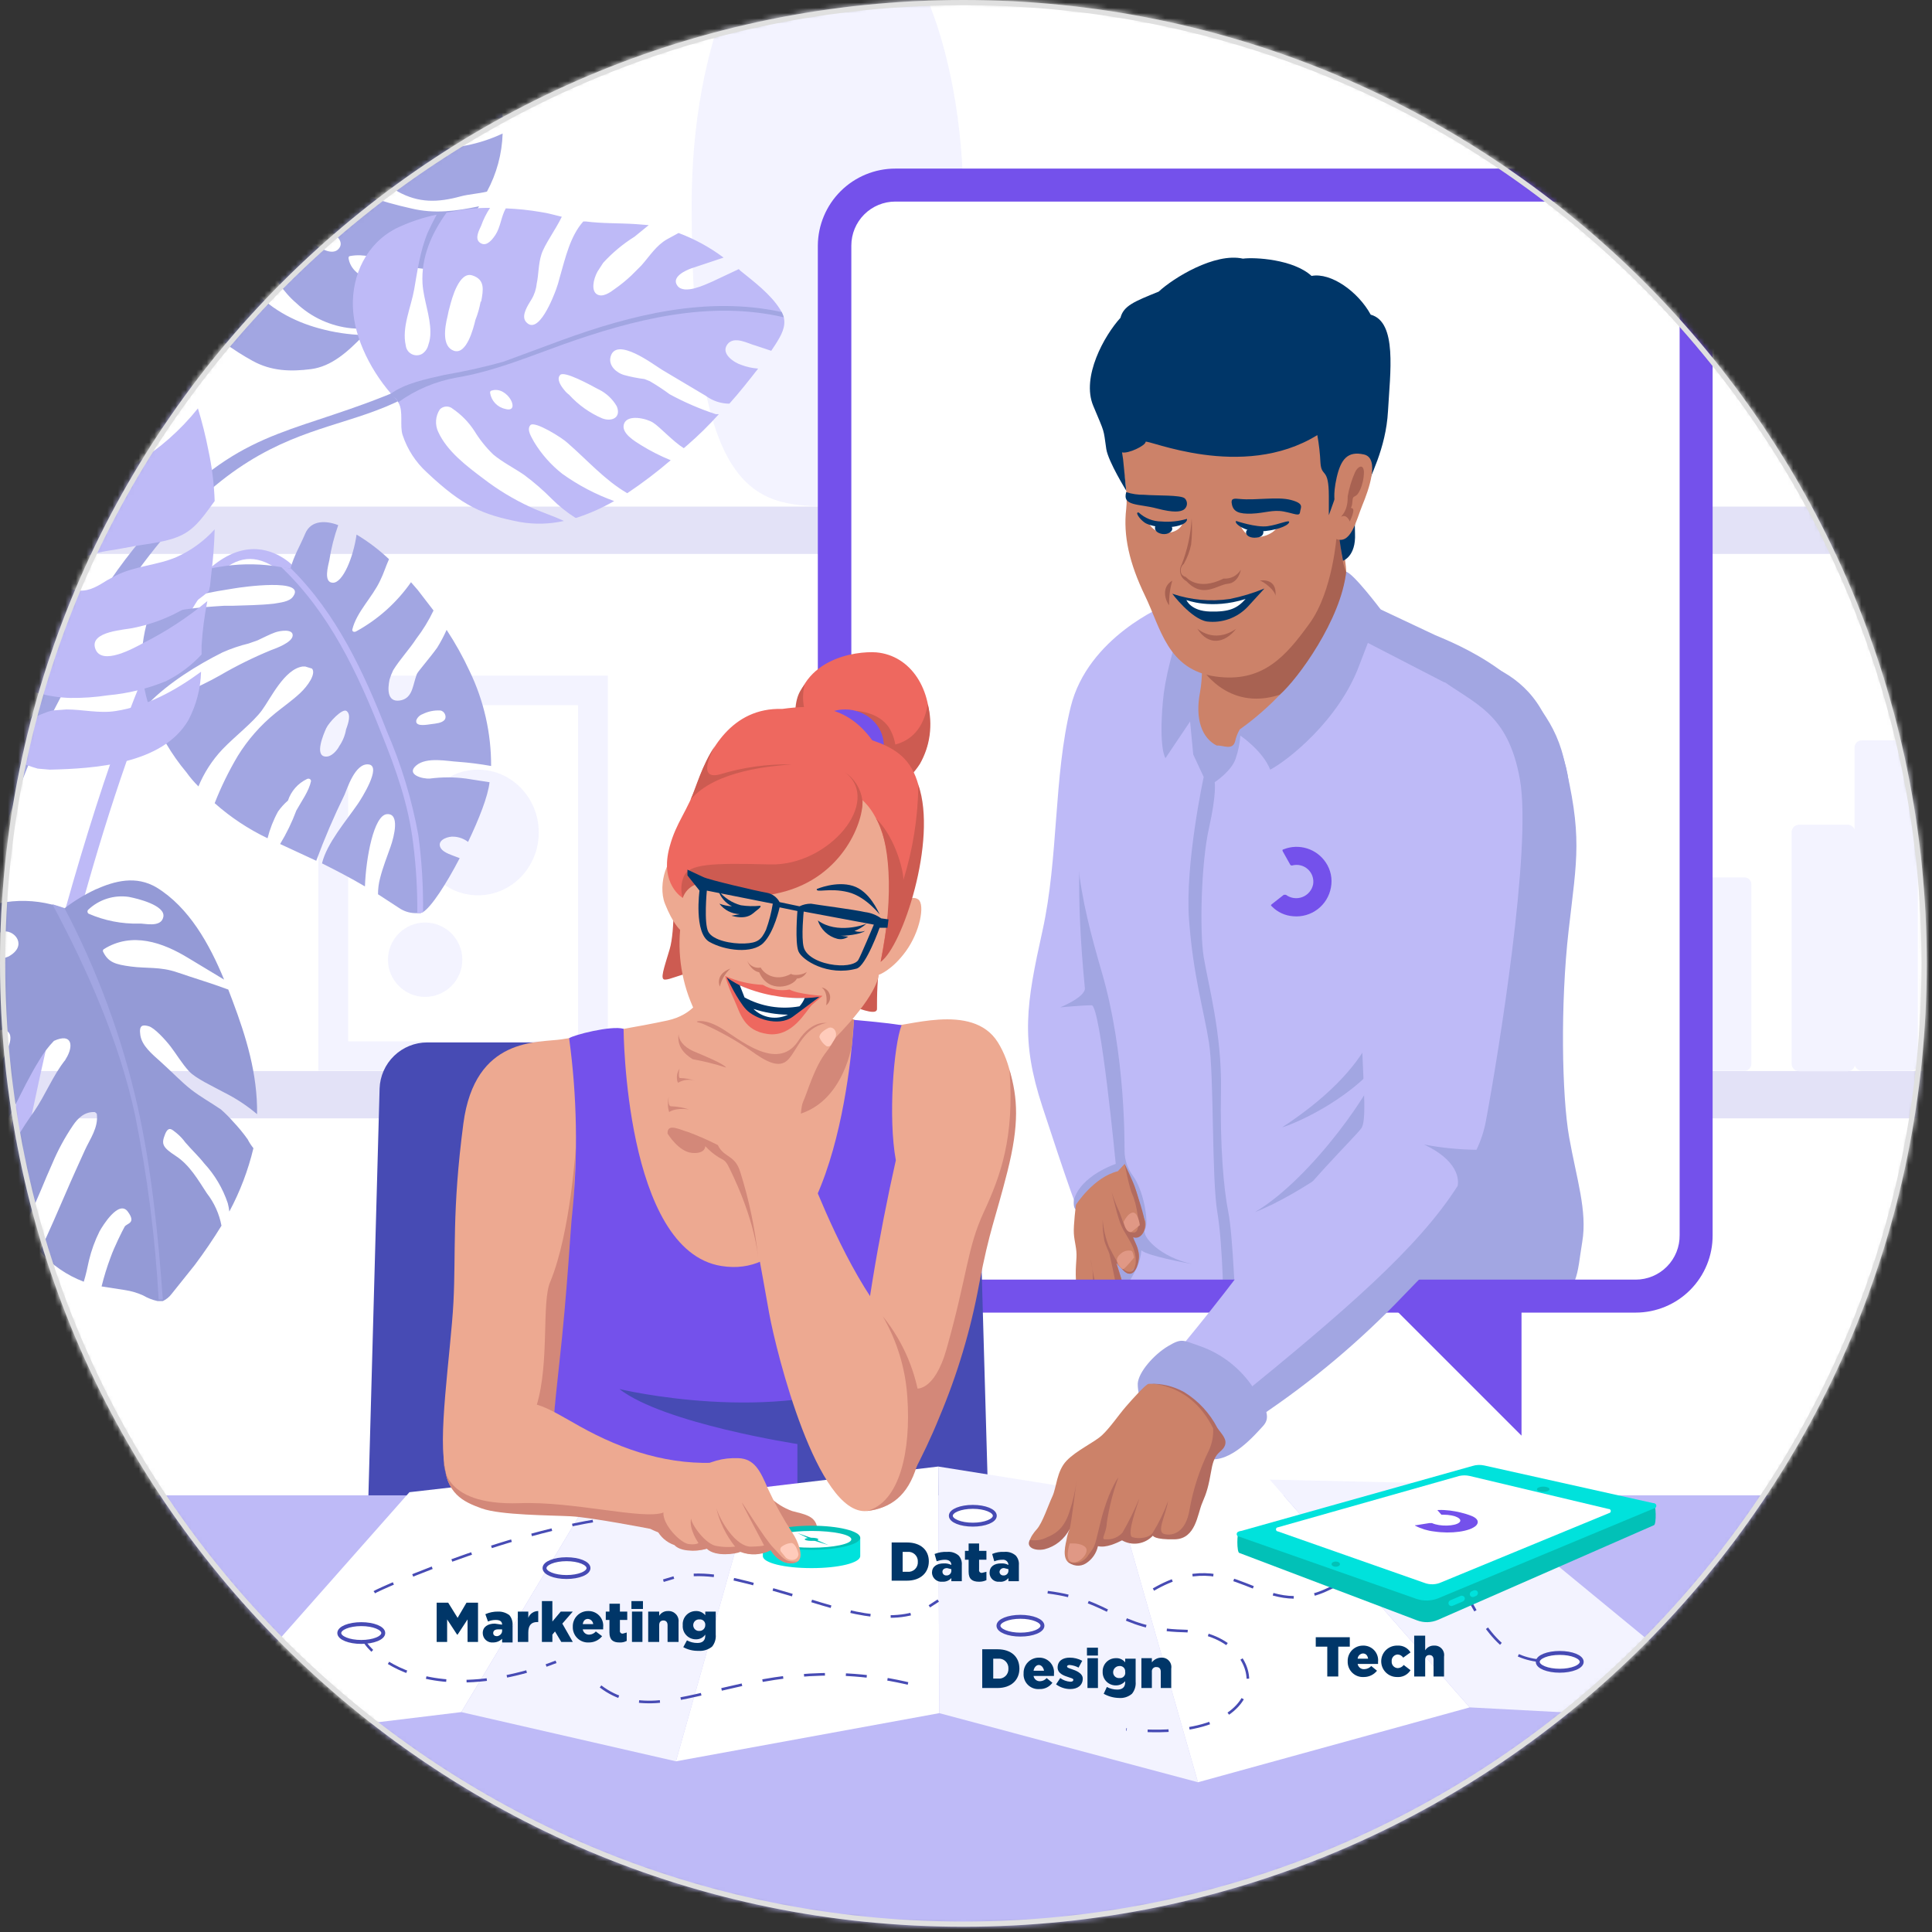 <svg width="369" height="369" viewBox="0 0 369 369" fill="none" xmlns="http://www.w3.org/2000/svg">
<rect x="0" y="0" width="369" height="369" fill="#333333" stroke="none"/>
<mask id="mask0" mask-type="alpha" maskUnits="userSpaceOnUse" x="0" y="0" width="368" height="368">
<path d="M184 368C285.62 368 368 285.62 368 184C368 82.38 285.62 0 184 0C82.38 0 0 82.38 0 184C0 285.62 82.38 368 184 368Z" fill="#A86252"/>
</mask>
<g mask="url(#mask0)">
<path d="M714.6 -223H-345.9V394.95H714.6V-223Z" fill="white"/>
<path d="M-35.301 105.8L460.599 105.8C462.035 105.8 463.199 104.636 463.199 103.2V99.36C463.199 97.924 462.035 96.76 460.599 96.76L-35.301 96.76C-36.737 96.76 -37.901 97.924 -37.901 99.36V103.2C-37.901 104.636 -36.737 105.8 -35.301 105.8Z" fill="#E3E2F7"/>
<path d="M-35.301 213.6L460.599 213.6C462.035 213.6 463.199 212.436 463.199 211V207.16C463.199 205.724 462.035 204.56 460.599 204.56L-35.301 204.56C-36.737 204.56 -37.901 205.724 -37.901 207.16V211C-37.901 212.436 -36.737 213.6 -35.301 213.6Z" fill="#E3E2F7"/>
<path d="M355.6 204.5H364.9C365.673 204.5 366.3 203.873 366.3 203.1V142.8C366.3 142.027 365.673 141.4 364.9 141.4H355.6C354.827 141.4 354.2 142.027 354.2 142.8V203.1C354.2 203.873 354.827 204.5 355.6 204.5Z" fill="#F3F3FF"/>
<path d="M343.6 204.6H352.9C353.673 204.6 354.3 203.973 354.3 203.2V158.92C354.3 158.147 353.673 157.52 352.9 157.52H343.6C342.827 157.52 342.2 158.147 342.2 158.92V203.2C342.2 203.973 342.827 204.6 343.6 204.6Z" fill="#F3F3FF"/>
<path d="M314.899 204.5H324.399C325.117 204.5 325.699 203.918 325.699 203.2V160.47C325.699 159.752 325.117 159.17 324.399 159.17H314.899C314.181 159.17 313.599 159.752 313.599 160.47V203.2C313.599 203.918 314.181 204.5 314.899 204.5Z" fill="#F3F3FF"/>
<path d="M293.2 204.6H302.7C303.418 204.6 304 204.018 304 203.3V156.43C304 155.712 303.418 155.13 302.7 155.13H293.2C292.482 155.13 291.9 155.712 291.9 156.43V203.3C291.9 204.018 292.482 204.6 293.2 204.6Z" fill="#F3F3FF"/>
<path d="M281.2 204.5H290.7C291.418 204.5 292 203.918 292 203.2V168.88C292 168.162 291.418 167.58 290.7 167.58H281.2C280.482 167.58 279.9 168.162 279.9 168.88V203.2C279.9 203.918 280.482 204.5 281.2 204.5Z" fill="#F3F3FF"/>
<path d="M327 204.5H333.2C333.918 204.5 334.5 203.918 334.5 203.2V168.88C334.5 168.162 333.918 167.58 333.2 167.58H327C326.282 167.58 325.7 168.162 325.7 168.88V203.2C325.7 203.918 326.282 204.5 327 204.5Z" fill="#F3F3FF"/>
<path d="M60.8 204.5H116.1L116.1 129.04H60.8L60.8 204.5Z" fill="#F3F3FF"/>
<path d="M66.499 198.9H110.399L110.399 134.69H66.499V198.9Z" fill="white"/>
<path d="M91.299 171C97.706 171 102.899 165.627 102.899 159C102.899 152.373 97.706 147 91.299 147C84.893 147 79.699 152.373 79.699 159C79.699 165.627 84.893 171 91.299 171Z" fill="#F3F3FF"/>
<path d="M81.2 190.4C85.121 190.4 88.3 187.221 88.3 183.3C88.3 179.379 85.121 176.2 81.2 176.2C77.278 176.2 74.1 179.379 74.1 183.3C74.1 187.221 77.278 190.4 81.2 190.4Z" fill="#F3F3FF"/>
<path d="M139.2 -0.7C134.8 9.7 132.1 23.7 132.1 39.1C132.1 94.2 143.7 96.7 158.1 96.7C172.5 96.7 184 94.2 184 39.1C184 23.7 181.3 9.7 176.9 -0.7H139.2Z" fill="#F3F3FF"/>
<path d="M56.5 108.6C56.5 108.6 43.3 92.8 28.6 126.3C13 161.8 -3.8 233.1 -10.5 286.6L-6.1 288.1C-6.1 288.1 4.3 190.2 31.3 126.9C39.8 108.2 46 102.5 54.5 109.9C55.5 111 56.5 108.6 56.5 108.6Z" fill="#BEBAF7"/>
<path d="M-33.6 297.1C-33.2 272 -23.1 213.8 -16.3 194.5C-8.1 171.2 0.1 146.7 8.9 131.3C17.7 115.9 21.4 108.5 32.6 96.8C47.5 81.4 57.2 82.7 77 74.2V73.2C76.9 72.7 77.6 72.3 77.7 72.9V73.7L78.5 73C79 72.7 79.2 73.4 78.8 73.7L77.7 74.5V74.8C78.308 74.423 78.878 73.988 79.4 73.5C79.9 73.2 80.1 73.9 79.7 74.2L77.8 75.6C77.8 76.1 77.2 76.5 77.1 76.1C58.7 85.6 39.2 78 8.9 138.4C-6.8 169.5 -27 265 -29.9 296.5" fill="#A2A6E2"/>
<path d="M-27.5 281.9C-23.5 254.3 -28.2 119.6 24.3 61.3C30.3 54.6 28 56 34.6 49.9C35 49.6 33.9 49.3 33.4 49.7C21.3 59.1 22.5 59.9 14.1 72.7C5.7 85.5 -8.7 111 -12.1 126.9C-38.5 247.8 -30.3 276.4 -31.4 282.9" fill="#BEBAF7"/>
<path d="M92.801 -2.5L92.501 -2.8L92.101 -3.2C90.97 -3.883 89.71 -4.326 88.401 -4.5L81.001 -5.9L77.501 -6.5C76.471 -4.63 75.921 -2.534 75.901 -0.4C75.901 2.1 76.701 5.7 74.401 7.4C74.356 7.437 74.305 7.464 74.249 7.48C74.193 7.495 74.135 7.498 74.078 7.488C74.02 7.479 73.966 7.457 73.918 7.424C73.871 7.392 73.83 7.349 73.801 7.3C73.001 6 73.301 5.1 71.601 4.8C69.901 4.5 70.501 4.9 70.001 4.3C69.501 3.7 70.001 0.6 70.501 -0.6C71.339 -2.796 72.447 -4.878 73.801 -6.8C73.828 -6.95 73.897 -7.088 74.001 -7.2C71.884 -7.553 69.746 -7.754 67.601 -7.8H65.101L62.401 -3.8C61.117 -1.538 60.396 1 60.301 3.6C60.101 5.6 60.301 12.1 57.501 12.6C54.701 13.1 55.301 6.4 55.701 4.9C56.601 0.654 58.153 -3.428 60.301 -7.2C55.491 -6.187 50.8 -4.679 46.301 -2.7C45.504 0.134 45.067 3.057 45.001 6C44.75 9.485 44.147 12.936 43.201 16.3C42.501 18.4 41.901 20.8 43.101 22.9C44.301 25 45.001 25.4 45.801 26.7C46.601 28 47.601 31.1 46.301 33C45.001 34.9 43.201 33.9 42.001 32.8C41.137 31.946 40.473 30.911 40.058 29.77C39.643 28.628 39.487 27.409 39.601 26.2C39.601 19.6 42.501 13.3 43.501 6.8C44.001 3.9 43.101 1 44.201 -1.7V-1.9L41.201 -0.7C38.968 0.133 36.656 0.736 34.301 1.1L32.901 3C32.034 6.58 31.466 10.226 31.201 13.9C30.719 17.211 30.485 20.554 30.501 23.9C30.501 27.2 31.501 30.6 31.101 34C30.401 39 26.201 33.4 25.801 31.1C25.401 28.8 26.101 25.2 26.601 22.4C27.101 19.6 27.001 16.4 27.701 13.4C28.458 9.566 29.916 5.905 32.001 2.6L32.301 1.6C31.37 1.845 30.466 2.18 29.601 2.6C26.428 4.198 23.711 6.572 21.701 9.5C16.601 16.7 16.401 26 19.201 34.2C21.301 40.3 25.601 49.3 32.801 50H34.001C35.101 53.8 36.301 57.8 38.601 61.1C40.901 64.4 44.601 66.9 48.201 68.9C51.801 70.9 55.501 71 59.401 70.5C63.301 70 66.401 67.2 69.301 64.2C69.301 64.1 69.401 64.1 69.501 64C66.592 63.918 63.704 63.481 60.901 62.7C56.101 61.4 51.201 58.8 48.001 54.8C47.001 53.5 43.201 48.6 46.601 47.7C48.401 47.2 49.701 48.5 50.601 49.9C52.401 52.8 53.901 55.6 56.601 57.9C59.474 60.616 63.166 62.304 67.101 62.7C68.37 62.839 69.653 62.772 70.901 62.5L77.801 55.4C75.81 55.04 73.841 54.572 71.901 54C69.601 53.2 67.101 52 66.601 49.5C66.501 49.2 66.601 48.9 66.901 48.9C69.501 48.4 72.101 49.3 74.501 50C76.804 50.744 79.187 51.214 81.601 51.4C84.001 48.933 86.301 46.333 88.501 43.6C89.59 42.266 90.592 40.863 91.501 39.4C87.201 40.3 83.001 40.9 78.501 39.8C75.727 39.186 72.989 38.418 70.301 37.5C68.901 37 67.001 36 67.301 34.2C67.801 30.4 75.001 36 76.001 36.6C80.001 38.8 83.601 38.7 88.001 37.5C89.501 37.1 91.301 37 93.001 36.6C94.853 33.185 95.88 29.383 96.001 25.5C91.601 27.574 86.759 28.535 81.901 28.3C80.082 28.181 78.276 27.913 76.501 27.5C74.901 27.2 72.701 26.8 71.601 25.5C70.501 24.2 71.001 23.5 72.001 22.7C73.001 21.9 76.301 23 78.301 23.3C80.59 23.583 82.894 23.716 85.201 23.7C87.681 23.753 90.161 23.552 92.601 23.1L96.001 22.4C95.701 18 95.101 13.7 94.701 9.3C91.201 10.8 88.101 12.4 84.001 11.1C83.924 11.072 83.856 11.025 83.802 10.965C83.748 10.904 83.71 10.831 83.69 10.753C83.67 10.674 83.67 10.591 83.689 10.513C83.709 10.434 83.747 10.361 83.801 10.3C85.301 8.6 87.501 8.1 89.601 7.5C91.218 7.083 92.791 6.514 94.301 5.8C94.201 4.1 94.001 2.4 93.801 0.8C93.775 -0.371 93.43 -1.512 92.801 -2.5ZM34.601 42.1C34.401 45.7 31.401 42.2 30.501 41.2C29.601 40.2 29.101 38.8 30.501 38.4C31.522 38.395 32.509 38.772 33.267 39.456C34.025 40.141 34.501 41.083 34.601 42.1ZM64.701 47.5C62.401 50.3 54.001 42.1 56.101 39.1C56.125 39.032 56.168 38.971 56.224 38.925C56.281 38.879 56.349 38.849 56.42 38.839C56.492 38.829 56.566 38.838 56.633 38.867C56.7 38.895 56.758 38.941 56.801 39C58.001 40.1 58.901 41.6 60.301 42.5C61.232 43.125 62.2 43.693 63.201 44.2C64.201 44.9 65.801 46.2 64.701 47.5Z" fill="#A2A6E2"/>
<path d="M92.801 -2.5C82.901 3.7 76.501 14.7 68.401 23C63.501 28 57.401 31.5 51.901 35.8C46.401 40.1 40.001 45.5 34.101 50.3H33.101C39.301 45.2 45.401 39.9 51.701 35C54.701 32.7 57.901 30.7 61.001 28.5C64.081 26.256 66.898 23.674 69.401 20.8C76.701 12.8 82.901 3 92.101 -2.9L92.501 -2.5H92.801Z" fill="#BEBAF7"/>
<path d="M33.3 -56.5C33.1 -58.9 36.8 -60.4 38.2 -61.1L41.6 -62.8C41.578 -63.47 41.512 -64.138 41.4 -64.8C41.1 -67.6 40.7 -69.9 39 -71.3L37.8 -72L37.2 -72.2C33.4 -73.6 28.6 -73.2 24.7 -73.1H24.3C23.2 -70.9 22.4 -68.5 21.5 -66.2C20.6 -63.9 18.8 -58.8 16.3 -59.5C13.8 -60.2 15.5 -63.9 16.2 -65.4C16.9 -66.9 18.6 -70.4 19.9 -72.8C16.034 -72.451 12.251 -71.471 8.7 -69.9C8.3 -68.8 7.9 -67.8 7.6 -66.7C6.7 -63.6 7.2 -60.5 7.1 -57.3C7.1 -56.1 7.1 -54.9 7 -53.7C6.839 -51.82 6.572 -49.95 6.2 -48.1C5.9 -46.8 5.4 -44.3 3.9 -44.1C2.4 -43.9 1.1 -46.3 0.6 -48.6C0.424 -49.456 0.323 -50.326 0.3 -51.2C0.2 -54.7 1.1 -58.4 1.7 -61.8C2 -63.3 2.2 -64.8 2.5 -66.4C1.652 -65.793 0.85 -65.125 0.1 -64.4C-2.9 -61.8 -5.6 -58.8 -8.8 -56.4L-9.3 -56.1C-9.3 -51 -6.9 -46 -4.9 -41.1C-4.5 -40.1 -4.1 -39.1 -3.8 -38.2C-3.5 -37.3 0.3 -25.8 -4.2 -26.7C-5.9 -27.1 -6.2 -30.4 -6.5 -32C-6.705 -33.365 -7.145 -34.684 -7.8 -35.9C-9 -38.1 -10.5 -40 -11.4 -42.5C-12.3 -45 -12.7 -49.8 -13.5 -53.4C-15 -52.5 -16.4 -51.7 -17.8 -50.7C-20.109 -49.11 -22.313 -47.373 -24.4 -45.5C-23.8 -43.1 -22.4 -40.9 -22.2 -38.4C-22 -35.9 -22.2 -34.4 -23.7 -34.3C-25.2 -34.2 -25.6 -36.8 -25.9 -37.9C-26.44 -39.524 -26.809 -41.2 -27 -42.9C-29.147 -40.716 -31.088 -38.34 -32.8 -35.8L-33.7 -34.6C-33.2 -27.9 -31.3 -21.5 -27.2 -16.5C-24.7 -13.6 -21.1 -11.5 -18.8 -8.4C-18.102 -7.516 -17.53 -6.54 -17.1 -5.5C-16.721 -4.611 -16.685 -3.613 -17 -2.7C-17.076 -2.286 -17.264 -1.901 -17.543 -1.587C-17.823 -1.272 -18.183 -1.04 -18.586 -0.917C-18.988 -0.793 -19.416 -0.782 -19.824 -0.885C-20.232 -0.988 -20.604 -1.2 -20.9 -1.5C-24.3 -4.5 -25.7 -10 -27.8 -14C-29.9 -18 -32.5 -22.5 -33.9 -27.5L-35.1 -32.4C-37.054 -29.425 -38.664 -26.238 -39.9 -22.9C-42.7 -14.9 -40.5 -6.3 -35.6 -0.1C-30.7 6.1 -22.4 9.7 -14.8 10.6H-14.4L-13.7 10.8C-11.5 11.7 -10.1 15.2 -8.1 16.6C-5.284 18.5 -1.994 19.573 1.4 19.7C12.6 20.2 17.2 18.6 24.6 13.5C27.487 11.477 29.936 8.892 31.8 5.9C29.2 6.8 26.6 8.1 24 9C20.075 10.256 16.012 11.028 11.9 11.3C7.2 11.7 1.8 12.1 -2.6 9.9C-3.441 9.405 -4.157 8.724 -4.694 7.909C-5.232 7.095 -5.576 6.168 -5.7 5.2C-5.661 4.609 -5.422 4.049 -5.022 3.613C-4.622 3.177 -4.085 2.89 -3.5 2.8C-1.211 2.432 1.134 2.674 3.3 3.5C5.477 4.316 7.776 4.755 10.1 4.8C12.8 4.8 15.6 4 18.3 3.7C21.025 3.417 23.77 3.383 26.5 3.6C28.803 3.8 31.123 3.699 33.4 3.3C33.4 3.2 33.4 3.2 33.5 3.1C35.124 0.041 36.431 -3.175 37.4 -6.5C33.2 -4.9 29 -3.4 24.7 -3.1C21.435 -2.803 18.145 -3.283 15.1 -4.5C14.1 -4.9 12 -5.6 11.9 -7.2C11.9 -10.6 19.4 -10.1 20.9 -10.1C26.8 -10 32.7 -9.1 38.4 -10.3C39.475 -14.887 40.31 -19.526 40.9 -24.2C38.589 -23.226 36.173 -22.521 33.7 -22.1C32.1 -21.8 28.3 -21 27.6 -23.5C26.9 -26 30.5 -28.2 32.4 -28.5C34.3 -28.8 38.5 -28.2 41.4 -28.8C41.4 -29.2 41.5 -29.6 41.5 -30C41.9 -33.8 42.2 -37.6 42.3 -41.4L41.6 -41C38.187 -39.232 34.556 -37.92 30.8 -37.1C29.1 -36.7 27.2 -36.7 25.5 -36.2L24.4 -35.7C22.9 -34.9 21.7 -33.6 20.3 -33C18.9 -32.4 16.3 -32.1 15.4 -34.2C13.1 -39.4 23.9 -40.1 25.9 -40.5L27.2 -40.8C30.5 -41.5 33.9 -42.3 37.2 -42.8C39.165 -43.025 40.997 -43.906 42.4 -45.3C42.4 -49.2 42.3 -53.2 42.1 -57.1C41.054 -56.24 39.913 -55.502 38.7 -54.9C37.2 -54.3 33.5 -53.6 33.3 -56.5ZM-18.2 -14.4C-18.6 -15.3 -18.9 -16.1 -19.2 -16.6C-19.5 -17.1 -22.8 -25.1 -19.9 -26.5C-17 -27.9 -16 -25.5 -14.7 -22.9C-13.958 -21.448 -13.323 -19.944 -12.8 -18.4C-11.9 -16.2 -9.2 -10 -11.9 -8.6C-14.6 -7.2 -16.8 -11.4 -18.2 -14.4ZM0.4 -6.5C0.337 -6.604 0.296 -6.719 0.279 -6.84C0.261 -6.96 0.269 -7.083 0.3 -7.2C2.4 -11 8.8 -7.8 5.4 -6C4.642 -5.481 3.724 -5.246 2.809 -5.337C1.894 -5.429 1.041 -5.841 0.4 -6.5ZM17.8 -25.6H18.4C20.2 -26 22.2 -26.3 23.9 -25.3C25.6 -24.3 25.3 -21.4 23.2 -20.6C20.303 -19.493 17.186 -19.082 14.1 -19.4L12.5 -19.7C11.6 -19.8 9.6 -20.4 9.7 -21.9C9.8 -23.4 16.1 -25.2 17.8 -25.6Z" fill="#BEBAF7"/>
<path d="M-15.899 10.4L-14.399 10.6H-13.999C-12.845 5.325 -10.596 0.352 -7.399 -4C-2.099 -11.6 1.601 -20 5.601 -28.5C13.801 -45.5 23.801 -62.1 39.001 -71.4L37.801 -72.1C22.901 -62.7 12.801 -46 4.701 -29.1C2.501 -24.4 0.401 -19.6 -1.999 -14.9C-4.399 -10.2 -7.199 -6.6 -9.899 -2.4C-12.599 1.8 -14.999 5.8 -15.899 10.4Z" fill="#A2A6E2"/>
<path d="M149.701 60.6C149.594 60.257 149.46 59.922 149.301 59.6L149.001 59.1C147.201 56.2 144.001 53.8 141.401 51.7L141.101 51.4L136.001 53.8C134.601 54.4 130.701 56.3 129.401 54.6C128.101 52.9 131.001 51.6 132.201 51.2L138.201 49.2C135.572 47.232 132.676 45.65 129.601 44.5L127.401 45.7C125.301 46.9 124.101 48.9 122.501 50.7L120.601 52.6C119.6 53.545 118.53 54.414 117.401 55.2C116.601 55.8 115.101 56.9 114.001 56.2C112.901 55.5 113.301 53.4 114.101 51.9L115.201 50.2C116.966 48.27 118.984 46.589 121.201 45.2L123.901 43L121.401 42.8C118.301 42.6 115.001 42.7 111.901 42.3H111.401C108.901 45.1 108.001 49.2 106.901 53C106.713 53.78 106.479 54.548 106.201 55.3C105.801 56.4 102.801 64.4 100.401 61.4C99.501 60.2 100.901 58.2 101.501 57.2C102.055 56.288 102.397 55.263 102.501 54.2C102.901 52.4 102.801 50.5 103.401 48.6C104.001 46.7 106.101 43.9 107.301 41.4C106.001 41.1 104.701 40.7 103.301 40.5C101.085 40.119 98.847 39.885 96.601 39.8C95.701 41.4 95.601 43.4 94.601 44.9C93.601 46.4 92.601 47.1 91.601 46.3C90.601 45.5 91.601 43.8 91.901 43.1C92.325 41.901 92.896 40.759 93.601 39.7C91.216 39.68 88.836 39.915 86.501 40.4L85.301 40.6C82.401 44.6 80.401 49.2 80.701 54.2C80.901 57.2 82.201 60.4 82.201 63.4C82.223 64.251 82.087 65.099 81.801 65.9C81.634 66.6 81.204 67.209 80.601 67.6C80.299 67.766 79.96 67.856 79.616 67.861C79.271 67.865 78.93 67.785 78.624 67.627C78.317 67.469 78.055 67.238 77.859 66.954C77.663 66.67 77.54 66.343 77.501 66C76.701 62.5 78.501 58.7 79.101 55.3C79.701 51.9 80.201 48 81.701 44.4C82.201 43.3 82.801 42.1 83.401 41C80.737 41.549 78.151 42.422 75.701 43.6C70.001 46.5 67.201 52.5 67.401 58.6C67.601 64.7 71.101 71.4 75.501 76.1L75.701 76.3L76.101 76.9C77.101 78.6 76.301 81.3 76.901 83.1C77.803 85.82 79.387 88.264 81.501 90.2C88.401 96.7 92.101 98.3 99.301 99.7C102.087 100.184 104.941 100.116 107.701 99.5C105.601 98.5 103.301 97.8 101.201 96.8C98.043 95.336 95.058 93.525 92.301 91.4C89.101 89 85.401 86.2 83.701 82.5C83.378 81.818 83.236 81.064 83.288 80.311C83.341 79.558 83.586 78.831 84.001 78.2C84.323 77.862 84.764 77.663 85.23 77.645C85.697 77.626 86.152 77.789 86.501 78.1C88.132 79.214 89.526 80.642 90.601 82.3C91.607 83.945 92.817 85.457 94.201 86.8C96.001 88.3 98.201 89.4 100.101 90.7C101.982 92.096 103.754 93.634 105.401 95.3C106.764 96.661 108.273 97.868 109.901 98.9H110.101C112.604 98.082 115.016 97.01 117.301 95.7C113.777 94.43 110.446 92.681 107.401 90.5C105.246 88.811 103.416 86.744 102.001 84.4C101.601 83.6 100.501 82.1 101.301 81.2C102.101 80.3 107.501 83.7 108.401 84.6C112.201 87.9 115.501 91.7 119.801 94.2C122.692 92.269 125.464 90.165 128.101 87.9C126.123 87.095 124.216 86.125 122.401 85C121.301 84.3 118.501 82.7 119.201 80.9C119.901 79.1 123.401 79.9 124.701 80.7C126.001 81.5 128.501 84.3 130.601 85.6L131.301 85C133.423 83.162 135.427 81.191 137.301 79.1H136.701C133.659 78.101 130.713 76.829 127.901 75.3C126.681 74.397 125.412 73.563 124.101 72.8L123.101 72.4C121.75 72.23 120.413 71.963 119.101 71.6C117.801 71.2 116.201 69.9 116.601 68.2C117.601 64.1 124.901 69.7 126.401 70.6L127.401 71.2L134.801 75.6C136.102 76.567 137.679 77.093 139.301 77.1C141.201 75 143.001 72.7 144.801 70.4C143.706 70.322 142.628 70.086 141.601 69.7C140.301 69.3 137.601 67.6 138.901 65.8C140.201 64 143.001 65.7 144.301 66L147.301 67L148.101 65.8C149.301 63.9 150.101 62.4 149.701 60.6ZM96.501 78.1C95.757 77.943 95.081 77.562 94.562 77.007C94.043 76.453 93.707 75.752 93.601 75C93.601 74.8 93.701 74.6 93.901 74.6C97.001 73.6 99.601 79 96.501 78.1ZM86.701 67C84.401 66.2 84.901 62.7 85.501 60.3C85.6 59.726 85.734 59.158 85.901 58.6C86.301 57 87.701 51.8 90.201 52.6C92.701 53.4 92.301 55.4 91.901 57.6H91.801C91.587 58.798 91.252 59.97 90.801 61.1C90.401 62.8 89.101 67.8 86.701 67ZM115.001 79.9C112.604 78.867 110.456 77.332 108.701 75.4C108.319 75.119 107.982 74.782 107.701 74.4C107.201 73.8 106.201 72.4 107.001 71.6C107.801 70.8 112.701 73.5 114.001 74.2L114.401 74.4C115.823 75.11 117.006 76.223 117.801 77.6C118.701 79.8 116.801 80.6 115.001 79.9Z" fill="#BEBAF7"/>
<path d="M74.5 75.3L75.7 76.2L76.1 76.8C79.433 74.412 83.261 72.806 87.3 72.1C94.4 70.9 100.8 68.2 107.5 65.8C121 61 135.5 57.3 149.7 60.6C149.593 60.257 149.459 59.922 149.3 59.6C135.1 56.5 120.6 60.1 107.2 65L96.1 69.1C92.412 70.123 88.673 70.958 84.9 71.6C81.4 72.4 77.3 73.2 74.5 75.3Z" fill="#A2A6E2"/>
<path d="M44.401 191.1L43.601 189C40.401 187.8 37.001 186.8 33.801 185.7C30.601 184.6 28.001 185 25.001 184.6C22.001 184.2 20.701 183.8 19.701 181.8C19.657 181.718 19.642 181.623 19.661 181.532C19.679 181.441 19.729 181.359 19.801 181.3C25.201 177.9 31.101 180 36.001 183L42.801 187.1C40.001 180.3 36.101 173.3 29.901 169.5C26.001 167.2 22.001 168.2 18.201 169.9C16.11 170.884 14.132 172.091 12.301 173.5H12.201L11.101 173.1C7.87 172.084 4.452 171.811 1.101 172.3C-1.593 172.676 -4.199 173.522 -6.599 174.8C-12.077 177.805 -16.166 182.827 -17.999 188.8C-15.381 186.429 -12.324 184.594 -8.999 183.4C-5.399 182.2 -2.899 179.3 0.501 177.9H0.801C2.901 177.7 5.301 180.7 1.601 182.7C1.701 182.8 1.601 182.6 1.601 182.7L-3.899 184.7C-7.299 186.2 -10.499 188.9 -13.399 191.2C-15.525 192.893 -17.469 194.804 -19.199 196.9C-19.114 202.513 -17.451 207.988 -14.399 212.7C-13.099 214.7 -11.699 216.5 -10.299 218.3C-9.291 217.269 -8.447 216.088 -7.799 214.8C-6.499 211.8 -6.199 208.6 -5.099 205.5C-3.999 202.4 -3.699 202.1 -2.899 200.5C-2.099 198.9 -1.499 197.6 -0.199 196.9C-0.037 196.793 0.145 196.721 0.336 196.689C0.527 196.656 0.723 196.664 0.911 196.711C1.099 196.758 1.275 196.843 1.428 196.962C1.581 197.081 1.708 197.23 1.801 197.4C2.301 198.3 1.701 199.8 1.301 200.7C0.488 202.463 -0.448 204.167 -1.499 205.8C-2.599 207.7 -3.299 209.7 -4.399 211.6C-5.499 213.5 -7.599 216.9 -9.199 219.6L-5.399 223.9L-4.599 222.9C-1.866 219.3 0.575 215.488 2.701 211.5C4.201 208.5 5.701 205.4 7.501 202.5C8.287 201.162 9.227 199.92 10.301 198.8C13.801 197.2 14.101 199.8 12.601 202.2C12.543 202.251 12.507 202.323 12.501 202.4C10.101 205.4 8.701 209.1 6.501 212.3C4.195 215.51 2.186 218.925 0.501 222.5C-0.314 224.31 -0.983 226.183 -1.499 228.1C-0.399 229.3 0.601 230.5 1.601 231.8L4.101 234.9C4.693 233.967 5.228 232.999 5.701 232C7.301 228.8 8.501 225.5 10.001 222.2C11.063 219.678 12.369 217.267 13.901 215C14.901 213.5 16.201 212.3 18.101 212.4C18.301 212.5 18.501 212.7 18.501 212.8C18.801 215.4 17.201 217.5 16.201 219.7C15.201 221.9 13.701 225.2 12.501 228C11.301 230.8 9.301 235.4 7.601 239C9.887 241.589 12.77 243.58 16.001 244.8C16.401 243.5 16.701 242.1 17.001 240.7C17.457 238.797 18.128 236.952 19.001 235.2C19.601 234.1 22.701 229.1 24.401 231.4C26.101 233.7 24.201 233.6 23.801 234.3C23.401 235 21.801 238.2 21.101 240.2C20.429 241.999 19.862 243.836 19.401 245.7L23.901 246.4C25.074 246.58 26.217 246.916 27.301 247.4C28.171 247.911 29.116 248.283 30.101 248.5H31.101C31.773 248.178 32.356 247.697 32.801 247.1L37.201 241.6C39.001 239.2 40.701 236.7 42.301 234.1C41.876 231.839 40.916 229.713 39.501 227.9C37.801 225.3 36.201 222.5 33.601 220.8C31.001 219.1 30.801 218.5 31.501 216.7C32.201 214.9 32.901 215.8 33.701 216.4C34.343 216.924 34.914 217.529 35.401 218.2C36.601 219.6 37.901 220.8 39.001 222.2C41.023 224.386 42.556 226.976 43.501 229.8C43.64 230.325 43.74 230.86 43.801 231.4C45.848 227.581 47.394 223.514 48.401 219.3C47.977 218.772 47.608 218.203 47.301 217.6C46.447 216.403 45.512 215.267 44.501 214.2C43.785 213.384 43.017 212.616 42.201 211.9C40.301 210.6 38.301 209.5 36.501 208.1C34.701 206.7 32.701 204.6 30.801 202.9C28.901 201.2 27.101 199.7 26.801 197.7C26.501 195.7 27.301 195.7 28.401 196C29.501 196.3 31.601 198.6 32.601 199.9C33.601 201.2 34.801 203.2 36.101 204.6C37.401 206 40.701 207.5 42.901 208.7C45.122 209.818 47.203 211.194 49.101 212.8C49.201 205.1 47.001 198 44.401 191.1ZM16.801 173.8C17.824 172.816 19.059 172.078 20.411 171.645C21.763 171.212 23.196 171.094 24.601 171.3C26.201 171.6 31.601 172.9 31.201 175.1C30.801 177.3 27.401 176.3 26.601 176.4C23.267 176.487 19.955 175.838 16.901 174.5C16.848 174.461 16.804 174.411 16.771 174.355C16.737 174.298 16.715 174.236 16.706 174.171C16.697 174.106 16.7 174.039 16.716 173.976C16.733 173.912 16.761 173.852 16.801 173.8Z" fill="#949AD6"/>
<path d="M31.1 248.2H30.3C29.651 236.374 28.147 224.61 25.8 213C22.8 199 16.7 185.2 10 172.7L12.2 173.4H12.3C18.61 185.399 23.317 198.175 26.3 211.4C29 223.6 30.2 235.9 31.1 248.2Z" fill="#A2A6E2"/>
<path d="M28.3 118.1C33 116.4 37.9 116 42.8 115.7H44.4C47 115.6 49.6 115.6 52.3 115.3C53.3 115.1 55.3 115 56 113.9C58.5 110.4 46.3 112.1 44.6 112.4L43.4 112.6C38.476 113.336 33.647 114.611 29 116.4C29 116.2 29.1 116.1 29.2 115.9C30.6 112.8 33.5 110.7 37.1 109.4C38.408 108.973 39.745 108.639 41.1 108.4L43 108.1C46.522 107.614 50.099 107.681 53.6 108.3L55.4 108.6C55.413 108.6 55.426 108.597 55.438 108.592C55.45 108.587 55.462 108.58 55.471 108.571C55.48 108.561 55.487 108.55 55.492 108.538C55.498 108.526 55.5 108.513 55.5 108.5C56.2 106 57.2 104.5 58.3 101.9C59.4 99.3 62.3 99.4 64.6 100.3C63.823 102.474 63.254 104.718 62.9 107C62.7 108 61.7 111.3 63.6 111.3C65.5 111.3 67.5 106.4 68.1 102.1C70.33 103.439 72.409 105.015 74.3 106.8C73.7 108.1 73.3 109.5 72.6 110.9C71.1 114.1 68.1 116.9 67.3 120.2C67.2 120.6 67.6 120.8 68 120.6C72.18 118.32 75.774 115.103 78.5 111.2L79.8 112.7L82.8 116.6C81.894 118.511 80.787 120.321 79.5 122C78.2 124 76.4 125.9 75.1 128C74.816 128.579 74.582 129.181 74.4 129.8C74 131.7 74 134.1 76.3 133.8C78.6 133.5 78.8 131.3 79.3 129.7C79.8 128.1 79.6 128.9 79.7 128.6C79.8 128.3 82.3 125.4 83.5 123.7C84.178 122.609 84.779 121.473 85.3 120.3C86.96 122.821 88.431 125.462 89.7 128.2C92.419 133.845 93.821 140.034 93.8 146.3C91.716 145.922 89.613 145.655 87.5 145.5C85.5 145.4 81.5 144.5 79.5 146.2C77.5 147.9 80.6 148.8 82.1 148.7C84.39 148.4 86.71 148.4 89 148.7L93.5 149.4C93.2 152.1 91.5 156.4 89.4 160.8C88.621 160.204 87.68 159.855 86.7 159.8C85.7 159.7 83.8 160.3 84 161.5C84.2 162.7 86 163.2 87 163.6L87.8 163.9C85.2 168.9 82.4 173.2 80.8 174.2L80.3 174.4H79.7C78.578 174.454 77.465 174.176 76.5 173.6L72.2 170.8C72.192 169.753 72.326 168.71 72.6 167.7C73.1 165.7 73.9 163.7 74.6 161.7C75.3 159.7 76.4 155.3 73.9 155.5C71.4 155.7 69.9 163.8 69.7 169.3C67 167.7 64.3 166.3 61.5 164.9C62.4 161.1 66.1 156.8 68.3 153.6C69 152.6 73 146.3 70.4 146C67.8 145.7 66.3 150.7 65.8 151.8C63.79 155.907 61.988 160.112 60.4 164.4L53.5 161.2C54.734 159.17 55.772 157.027 56.6 154.8C57.6 153 59 151.1 59.4 149.2C59.4 148.8 59 148.6 58.6 148.8C57.756 149.208 57.003 149.78 56.384 150.485C55.766 151.189 55.295 152.01 55 152.9C54.283 153.52 53.645 154.225 53.1 155C52.22 156.608 51.548 158.322 51.1 160.1C47.436 158.351 44.036 156.096 41 153.4C42.223 150.287 43.695 147.277 45.4 144.4C47.324 141.283 49.758 138.511 52.6 136.2C54.2 134.9 55.8 133.8 57.3 132.4C58.8 131 60.4 128.7 59.6 127.7L58.3 127.3H57.8C54.3 127.8 51.7 133.4 50 135.7C48.3 138 44.9 140.6 42.5 143.1C40.546 145.166 38.987 147.572 37.9 150.2C37.056 149.368 36.287 148.465 35.6 147.5C32.747 144.1 30.482 140.247 28.9 136.1C32.8 133.2 38 131.3 42 129C45.12 127.181 48.361 125.577 51.7 124.2C52.8 123.8 55.8 122.7 55.9 121.4C56 120.1 53.6 120.4 52.5 120.8C51.4 121.2 50.3 121.8 49.2 122.3L47.5 122.9C45.786 123.316 44.113 123.885 42.5 124.6C37.7 127 32.2 130.4 28.3 134.4C27.689 132.346 27.288 130.235 27.1 128.1C26.905 124.722 27.312 121.336 28.3 118.1ZM79.5 137.9C79.7 138.8 81.6 138.4 82.4 138.3C83.2 138.2 84.4 138.1 84.9 137.5C85.4 136.9 84.9 135.8 84.1 135.7C82.925 135.631 81.752 135.872 80.7 136.4C80.424 136.5 80.174 136.659 79.966 136.866C79.759 137.074 79.6 137.324 79.5 137.6V137.9ZM62.2 144.5C63.3 144.6 64.4 143.3 64.8 142.5C65.461 141.541 65.905 140.449 66.1 139.3C66.6 138 67 136.4 66.2 135.8C65.4 135.2 62.8 138 62.3 139.1C61.8 140.2 60 144.4 62.2 144.5Z" fill="#A2A6E2"/>
<path d="M53.601 108.2C62.901 117 68.301 128.5 72.901 140.2C75.601 146.9 78.001 153.6 78.901 161C79.469 165.444 79.736 169.92 79.701 174.4H80.301L80.801 174.2C80.856 169.285 80.555 164.372 79.901 159.5C78.663 152.693 76.65 146.049 73.901 139.7C69.501 128.4 64.301 117.2 55.501 108.5C55.501 108.527 55.49 108.552 55.471 108.571C55.453 108.59 55.427 108.6 55.401 108.6L53.601 108.2Z" fill="#BEBAF7"/>
<path d="M2.1 109.5C1.288 111.105 0.619 112.778 0.1 114.5L-0.5 116.1H-0.9C-0.62 115.28 -0.387 114.446 -0.2 113.6C0 113 -1 112.8 -1.2 113.4C-1.407 114.349 -1.674 115.285 -2 116.2L-3.3 116.5C-3.9 116.6 -3.8 117.6 -3.2 117.5L-2.3 117.3C-4.9 126.4 -7.3 135.4 -9.5 144.6C-11.7 153.8 -13.2 160.9 -14.8 169.1C-23.173 212.107 -26.828 255.9 -25.7 299.7C-25.7 302.8 -25.5 305.9 -25.4 309C-25.3 312.1 -22.5 346.3 -22.4 348.4L-19.2 348.2C-19.3 346 -22.1 310.8 -22.2 308.6C-24.4 262 -21.7 215.7 -12.8 169.8C-12.5 168.5 -12.3 167.2 -12 165.9C-10.6 158.9 -9 151.9 -7.4 144.9C-5.2 135.6 -2.7 126.4 -0.1 117.3L1.5 116.7C1.566 116.693 1.63 116.674 1.688 116.643C1.746 116.612 1.797 116.569 1.839 116.518C1.881 116.467 1.912 116.408 1.931 116.345C1.95 116.282 1.957 116.216 1.95 116.15C1.944 116.084 1.924 116.021 1.893 115.962C1.862 115.904 1.819 115.853 1.768 115.811C1.717 115.769 1.658 115.738 1.595 115.719C1.532 115.7 1.466 115.693 1.4 115.7C1.5 115.4 1.5 115.1 1.6 114.9C1.792 114.487 1.927 114.05 2 113.6V113.4C2.049 113.345 2.077 113.274 2.077 113.2C2.077 113.126 2.049 113.055 2 113C2 112.922 1.982 112.846 1.947 112.776C1.913 112.707 1.862 112.647 1.8 112.6C2.115 111.665 2.517 110.761 3 109.9C3.3 109.4 2.4 108.9 2.1 109.5Z" fill="#A2A6E2"/>
<path d="M22.001 110L20.501 110.8C18.901 111.8 17.201 112.9 15.301 112.8C13.401 112.7 11.501 112 11.501 110.2C11.501 108.4 14.001 107.2 15.401 106.6C17.496 105.81 19.678 105.272 21.901 105L25.701 104.3C28.601 103.8 32.201 103.5 34.901 102.1C37.601 100.7 39.201 98.1 41.001 95.7C40.891 92.437 40.489 89.191 39.801 86C39.276 83.3 38.608 80.629 37.801 78C34.474 82.164 30.447 85.718 25.901 88.5C24.386 89.225 22.946 90.096 21.601 91.1L20.401 92.2C19.301 93.2 18.401 94.6 17.201 95.5C16.001 96.4 14.901 96 14.701 94.4C14.101 90.4 16.501 88.1 19.501 86.5C21.761 85.448 24.102 84.578 26.501 83.9C28.394 83.388 30.153 82.47 31.655 81.209C33.158 79.949 34.368 78.376 35.201 76.6L36.701 74.2L35.801 71.4C32.301 74.2 28.501 76.7 24.001 75.6C23.701 75.5 23.501 75.2 23.601 75C24.701 72 28.201 71 30.801 69.8C32.098 69.167 33.281 68.322 34.301 67.3C33.401 64.9 32.501 62.5 31.501 60.1C31.246 59.444 30.834 58.86 30.301 58.4L29.401 57.8C27.101 56.6 23.601 57.2 21.001 57.5C17.911 58.091 14.917 59.1 12.101 60.5C11.484 63.429 11.416 66.447 11.901 69.4C12.401 72 12.801 74.6 11.001 76.8C10.901 77 10.501 77 10.301 76.8C7.701 74.8 7.601 71 7.901 68C8.093 65.89 8.529 63.809 9.201 61.8L8.701 62.1C5.825 63.305 3.02 64.674 0.301 66.2C0.1 67.257 0.1 68.343 0.301 69.4C0.558 70.523 0.758 71.657 0.901 72.8C1.001 74 1.201 76.9 -0.799 76.6C-2.799 76.3 -3.499 71.7 -2.499 67.7L-7.299 70.4L-11.399 72.7C-11.616 74.19 -11.683 75.697 -11.599 77.2C-11.275 79.931 -10.637 82.615 -9.699 85.2C-9.4 86.554 -8.929 87.865 -8.299 89.1L-6.399 92.6C-5.599 94 -0.899 100.9 -4.099 101.9C-7.299 102.9 -8.999 95.7 -9.699 93.9L-10.299 92.2C-12.199 86.6 -13.699 81 -16.199 75.6C-18.047 76.786 -19.817 78.089 -21.499 79.5C-22.399 80.4 -23.299 81.2 -24.099 82.1C-23.45 89.505 -20.938 96.626 -16.799 102.8L-15.399 104.7L-12.199 108.4C-11.099 109.8 -9.599 111.4 -9.099 113.1C-8.199 116.5 -12.299 116.6 -14.299 115.1C-15.758 113.915 -17.008 112.496 -17.999 110.9C-19.531 108.337 -20.868 105.663 -21.999 102.9C-23.531 99.365 -24.542 95.626 -24.999 91.8C-25.199 89 -25.199 86.3 -25.399 83.5C-28.42 87.442 -30.815 91.827 -32.499 96.5C-32.399 99.6 -31.999 103 -30.099 105.6C-29.195 106.755 -28.154 107.795 -26.999 108.7C-26.099 109.6 -22.699 112.5 -24.199 114C-25.699 115.5 -29.899 111.6 -30.799 110.1C-32.439 107.771 -33.72 105.209 -34.599 102.5C-36.1 106.852 -37.172 111.34 -37.799 115.9C-35.645 119.051 -33.091 121.908 -30.199 124.4C-28.319 126.013 -26.096 127.175 -23.699 127.8L-22.699 128.1C-20.852 128.517 -18.931 128.482 -17.099 128C-15.835 127.581 -14.526 127.312 -13.199 127.2C-13.09 127.222 -12.988 127.27 -12.901 127.34C-12.814 127.409 -12.745 127.498 -12.699 127.6C-11.499 132.2 -19.299 132.4 -22.699 132.2H-23.499C-30.699 131.4 -34.899 127.2 -37.899 121.3C-37.524 125.248 -36.581 129.121 -35.099 132.8C-34.199 135.2 -33.799 137.6 -32.099 139.6C-29.099 143.1 -24.699 142.2 -20.699 141.8H-19.499C-16.185 141.322 -12.932 140.483 -9.799 139.3L-8.699 138.9C-8.384 138.767 -8.035 138.732 -7.699 138.8H-7.599C-6.999 138.961 -6.449 139.27 -5.999 139.7C-3.061 141.904 0.088 143.813 3.401 145.4C4.627 145.97 5.898 146.439 7.201 146.8L9.501 147C18.001 146.8 31.101 146 36.001 137.5C37.493 134.657 38.315 131.51 38.401 128.3C33.501 131.9 28.001 134.9 22.101 135.8C19.001 136.3 15.801 135.5 12.701 135.5L10.001 135.7C7.001 136.4 4.801 138.7 1.701 136.6C0.501 135.8 -0.499 134.2 0.401 132.8C1.301 131.4 5.501 131.8 7.401 132.4C9.356 132.943 11.371 133.246 13.401 133.3C15.81 133.333 18.218 133.165 20.601 132.8C24.415 132.459 28.156 131.548 31.701 130.1C34.257 128.826 36.561 127.098 38.501 125V123.3C38.677 120.445 39.044 117.606 39.601 114.8C35.851 117.922 31.758 120.606 27.401 122.8C25.701 123.7 19.401 127.3 18.201 123.9C17.001 120.5 24.101 120.3 25.601 119.9C30.888 118.83 35.812 116.419 39.901 112.9C40.001 112.6 40.001 112.3 40.101 112L40.401 109.2C40.734 106.467 40.934 103.767 41.001 101.1C38.963 103.356 36.477 105.162 33.701 106.4C30.001 108 25.601 108.1 22.001 110ZM-11.499 120.6C-12.199 122.2 -14.799 121.7 -15.799 120.9C-17.275 119.669 -18.296 117.979 -18.699 116.1C-18.799 115.808 -18.799 115.492 -18.699 115.2C-18.499 115 -14.199 117.3 -13.599 117.7C-12.999 118.1 -10.999 119.4 -11.499 120.6ZM4.601 87.6C4.609 87.684 4.589 87.769 4.546 87.842C4.503 87.915 4.438 87.972 4.36 88.005C4.282 88.038 4.196 88.046 4.113 88.027C4.031 88.008 3.956 87.964 3.901 87.9C2.801 87.2 0.301 83.8 1.401 82.3L1.701 82.1C1.808 82.005 1.937 81.938 2.076 81.903C2.215 81.868 2.361 81.867 2.501 81.9C2.981 82.032 3.426 82.272 3.801 82.6C5.101 83.8 5.001 86 4.601 87.6Z" fill="#BEBAF7"/>
<path d="M-8.199 138.5C-3.199 126 0.101 114.4 4.301 102.6C6.901 95.4 11.401 89.4 14.801 82.6C18.201 75.8 22.101 67.9 25.701 60.5H25.801L27.001 60V60.2C23.201 68 19.601 75.9 15.601 83.5C13.701 87.2 11.401 90.6 9.401 94.1C7.363 97.678 5.72 101.467 4.501 105.4C0.901 116.5 -2.199 129.7 -6.199 139.7C-6.707 139.389 -7.177 139.02 -7.599 138.6L-8.199 138.5Z" fill="#A2A6E2"/>
<path d="M312.4 35.3H171C164.594 35.3 159.4 40.494 159.4 46.9V235.89C159.4 242.297 164.594 247.49 171 247.49H312.4C318.807 247.49 324 242.297 324 235.89V46.9C324 40.494 318.807 35.3 312.4 35.3Z" fill="white"/>
<path d="M222.6 115.6C222.6 115.6 207.8 121.6 204.5 135C201.2 148.4 202.2 163.8 199.1 177.8C196 191.8 194.9 198.6 199.1 211.4C203.3 224.2 206.4 233.4 207.7 235.3C209 237.2 215.2 239.4 216.3 238.4C217.4 237.4 218.3 157.2 219.5 147.3C220.7 137.4 222.6 115.6 222.6 115.6Z" fill="#BEBAF7"/>
<path d="M210.1 146C210.1 146 203.6 151.7 207.2 188.7C207.4 190.4 202.5 192.4 202.5 192.4C202.5 192.4 206.8 192 208.5 192C210.2 192 213.1 222.3 213.1 222.3C213.1 222.3 206.4 224.5 205.1 229.2C204.9 231.4 205.9 231.1 205.9 231.1C205.9 231.1 216.5 223.8 217.2 223C217.9 222.2 210.1 146 210.1 146Z" fill="#A2A6E2"/>
<path d="M219.099 246C222.199 249 225.999 248.6 239.699 247.5C253.399 246.4 257.399 247.3 269.699 246.9C281.999 246.5 288.599 246 288.599 246C288.599 246 297.399 246.5 299.299 243.1C301.199 239.7 301.399 230.2 299.299 224.8C297.199 219.4 297.399 197 297.399 186.4C297.399 175.8 302.799 154.9 293.199 138.7C283.599 122.5 270.599 122.3 262.399 115.4C254.199 108.5 226.799 113.6 226.799 113.6C222.099 114.5 211.699 123.1 207.599 141.3C203.499 159.5 206.199 171.1 210.499 185.9C214.799 200.7 215.099 218.6 214.599 225C214.099 231.4 210.399 240.6 212.399 243C214.399 245.4 217.299 246.4 219.099 246Z" fill="#BEBAF7"/>
<path d="M227.9 113.4C227.9 113.4 222.9 124.9 222.1 134C221.3 143.1 222.6 144.8 222.6 144.8L227.3 137.8L227.9 144.1L229.9 148.4C229.9 148.4 226.3 165 227.1 175.7C227.9 186.4 229.9 192.8 230.9 199.1C231.9 205.4 231.4 225 232.5 231.5C233.6 238 233.7 250.4 233.7 250.4H236C236 250.4 235.5 236 234.6 231.5C233.7 227 233 218.9 233.2 208.2C233.4 197.5 230.7 187.7 229.9 182.8C229.1 177.9 229.4 164.9 230.9 158.2C232.4 151.5 232 149.4 232 149.4C232 149.4 235.2 147.3 236 144.9C236.488 143.478 236.79 141.999 236.9 140.5C236.9 140.5 241.2 143.4 242.6 147C245.7 145.4 255.6 137.8 259.6 127.1L263.7 116.4C263.7 116.4 258.5 109.5 257.1 109.2C255.7 108.9 234.8 105.6 227.9 113.4Z" fill="#A2A6E2"/>
<path d="M228.999 116.8C228.999 116.8 230.199 127 229.199 132.2C228.199 137.4 229.599 141 232.399 142.4C233.599 142.3 235.399 143.4 235.899 141.6C236.068 140.788 236.373 140.011 236.799 139.3C236.799 139.3 245.999 133.1 250.899 124.1C255.799 115.1 256.999 111 257.099 109.2C257.199 107.4 255.399 98.8 255.199 94.5C254.999 90.2 263.599 73.1 251.199 73.6C238.799 74.1 241.499 69.5 234.399 77.2C227.299 84.9 227.799 80.8 225.399 88.8C222.999 96.8 222.199 94.8 223.199 100.8C224.199 106.8 228.999 116.8 228.999 116.8Z" fill="#CC8269"/>
<path d="M254.2 169.5C254.357 168.673 254.349 167.824 254.178 167C254.006 166.177 253.674 165.395 253.2 164.7C252.35 163.436 251.093 162.499 249.639 162.045C248.185 161.59 246.619 161.645 245.2 162.2C244.9 162.3 244.9 162.3 245 162.6L246.4 165.1C246.5 165.3 246.6 165.3 246.8 165.3C247.317 165.159 247.86 165.15 248.381 165.274C248.902 165.398 249.384 165.651 249.782 166.009C250.18 166.367 250.482 166.82 250.66 167.325C250.837 167.83 250.886 168.371 250.8 168.9C250.69 169.445 250.445 169.953 250.086 170.378C249.728 170.802 249.268 171.129 248.749 171.329C248.231 171.528 247.67 171.594 247.12 171.519C246.569 171.444 246.046 171.231 245.6 170.9H245.2L242.9 172.7C242.7 172.9 242.7 172.9 242.9 173.1C243.985 174.219 245.445 174.895 247 175C248.671 175.151 250.337 174.67 251.671 173.652C253.004 172.633 253.906 171.152 254.2 169.5Z" fill="#7451EB"/>
<path d="M229.199 127.2C229.199 127.2 234.199 136 244.399 132.7C247.899 129.7 256.199 118.2 257.099 109.2C256.099 107.1 255.899 102.5 255.899 102.5L252.799 102.8L229.199 127.2Z" fill="#A86252"/>
<path d="M255.299 102.2C255.299 102.2 254.599 112.9 250.099 119.1C245.599 125.3 241.199 130.5 232.099 129.2C222.999 127.9 221.699 120 218.699 113.8C215.699 107.6 214.499 102.3 215.099 97.2C215.699 92.1 212.999 84.4 213.599 78.7C214.199 73 217.699 65.9 232.099 65.9C246.499 65.9 247.699 65.2 251.899 66.6C256.099 68 258.799 69.3 258.799 74.7C258.799 80.1 255.299 102.2 255.299 102.2Z" fill="#CC8269"/>
<path d="M251.6 83.1C251.918 84.851 252.118 86.622 252.2 88.4C252.4 91.3 253.8 89.1 253.8 94.8V98.4L255.2 94.5C255.8 92.7 256.2 95.9 255.9 98.4C255.6 100.9 255.6 102.3 256.5 107.1C256.5 107.1 259 106.3 258.8 101.9C258.6 97.5 259.4 97.7 260.5 94.4C261.6 91.1 264.7 85.8 265.1 78.5C265.5 71.2 266.9 61.5 261.8 60.1C259.4 55.7 254.2 52 250.5 52.7C247 49.5 239.6 49.1 237.4 49.4C232 48.2 224.1 53.1 221.3 55.7C216.6 57.6 214.6 58.4 214 60.7C210.9 64.1 206.5 72 208.8 77.5C211.1 83 210.7 81.7 211.3 85.8C211.7 88.2 215.1 93.7 215.1 93.7L214.5 87.7L214.3 86.4C215.5 86.7 218.8 85.1 218.8 84.4C218.8 83.7 237.2 92 251.6 83.1Z" fill="#003668"/>
<path d="M254.999 96.1C254.999 96.1 254.499 94.7 255.299 91.2C256.099 87.7 257.399 86.1 260.499 86.8C263.599 87.5 261.399 93.6 260.199 96.5C258.999 99.4 257.999 104.4 254.899 102.8C251.799 101.2 255.199 97.8 254.999 96.1Z" fill="#CC8269"/>
<path d="M223.9 110.9C223.453 112.425 223.251 114.011 223.3 115.6C222.5 114.6 221.8 112.1 223.9 110.9Z" fill="#A86252"/>
<path d="M240.6 110.9C240.6 110.9 244 110.2 243.6 113.9C243.7 112.8 241.1 110.9 240.6 110.9Z" fill="#A86252"/>
<path d="M223.899 113.4C223.899 113.4 227.499 118.2 230.499 118.7C231.928 118.876 233.378 118.714 234.733 118.228C236.087 117.742 237.309 116.944 238.299 115.9L241.499 112.4C239.368 113.276 237.158 113.945 234.899 114.4C231.205 114.945 227.435 114.602 223.899 113.4Z" fill="#003668"/>
<path d="M226.6 114.6C226.6 114.6 231.3 116.5 237.9 114.4C236.3 116.2 234.8 116.9 231.1 116.8C227.4 116.7 226.6 114.6 226.6 114.6Z" fill="white"/>
<path d="M227.599 99C227.711 100.666 227.678 102.339 227.499 104C227.231 105.299 226.758 106.548 226.099 107.7C225.81 107.935 225.613 108.263 225.54 108.628C225.466 108.993 225.523 109.372 225.699 109.7C225.905 109.948 226.186 110.124 226.499 110.2C226.499 110.2 228.699 113 233.699 110.5C234.354 110.555 235.01 110.424 235.593 110.124C236.177 109.823 236.664 109.364 236.999 108.8C236.999 108.8 236.599 111.3 234.499 111.5C232.399 111.7 229.799 114.4 226.599 111C226.325 110.854 226.083 110.654 225.889 110.412C225.694 110.17 225.55 109.891 225.466 109.592C225.382 109.293 225.359 108.98 225.399 108.672C225.439 108.364 225.542 108.067 225.699 107.8C226.795 104.986 227.436 102.015 227.599 99Z" fill="#A86252"/>
<path d="M215.1 94C216.198 94.35 217.347 94.519 218.5 94.5C220.9 94.7 225.6 94.5 226.3 95.2C226.451 95.353 226.565 95.538 226.633 95.741C226.7 95.945 226.721 96.161 226.692 96.374C226.663 96.587 226.585 96.79 226.465 96.968C226.345 97.145 226.186 97.293 226 97.4C225.4 97.7 224.3 98 220.9 97.1C217.5 96.2 214.3 96.7 215.1 94Z" fill="#003668"/>
<path d="M236.799 95.3C235.699 95.2 234.999 95.1 235.299 96.4C235.599 97.7 236.599 98.2 239.099 98.1C241.599 98 243.099 97.3 245.199 97.7C247.299 98.1 248.199 98.7 248.299 97.8C248.399 96.9 249.199 96.2 246.599 95.5C243.999 94.8 239.899 95.6 236.799 95.3Z" fill="#003668"/>
<path d="M226 99.5C226 99.5 225.8 101.6 222.8 101.8C221.979 101.855 221.164 101.626 220.49 101.153C219.817 100.68 219.326 99.991 219.1 99.2C219.1 99.2 223 101 226 99.5Z" fill="white"/>
<path d="M236.699 99.8C236.699 99.8 237.499 102.8 240.199 102.6C242.899 102.4 244.199 100.7 244.299 100.1C241.399 101.6 236.699 99.8 236.699 99.8Z" fill="white"/>
<path d="M223.899 101C223.899 101.6 222.999 102.1 222.099 102C221.199 101.9 220.499 101.4 220.599 100.7C220.699 100 221.299 100 222.199 100.1C223.099 100.2 223.899 100.3 223.899 101Z" fill="#003668"/>
<path d="M241.3 101.6C241.3 102.4 240.6 102.7 239.6 102.7C238.6 102.7 237.9 102.2 238 101.6C238.1 101 238.7 100.9 239.6 100.9C240.5 100.9 241.3 100.9 241.3 101.6Z" fill="#003668"/>
<path d="M217.499 97.9C218.671 98.983 220.204 99.589 221.799 99.6C223.449 99.737 225.111 99.568 226.699 99.1C226.699 99.1 226.999 100 224.699 100.5C222.399 101 219.599 100.5 218.599 99.8C217.599 99.1 216.699 97.7 217.499 97.9Z" fill="#003668"/>
<path d="M236.099 99.5C236.099 99.5 239.899 100.8 242.099 100.5C244.299 100.2 246.499 99.1 246.199 99.8C245.899 100.5 243.499 101.4 240.599 101.5C237.699 101.6 235.599 99.9 236.099 99.5Z" fill="#003668"/>
<path d="M228.7 120.1C228.6 119.9 231.7 123.1 236.1 120.1C233.9 122.9 230.8 123.4 228.7 120.1Z" fill="#A86252"/>
<path d="M257.399 94.8C257.682 93.216 258.152 91.672 258.799 90.2C259.299 89.1 260.399 88.5 260.499 90.1C260.5 91.269 260.261 92.426 259.799 93.5C258.899 95.5 258.399 94.2 258.299 95.8C258.199 97.4 257.699 96.8 258.299 97.1C258.899 97.4 257.799 99.6 257.799 99.6C257.799 99.6 257.299 98.3 256.399 98.6C255.499 98.9 257.499 98.2 257.399 94.8Z" fill="#A86252"/>
<path d="M267.299 247.7L295.999 247.5C301.499 247.5 301.199 243.1 302.199 237.2C303.199 231.3 301.099 225.1 299.699 217.2C298.299 209.3 297.999 191.7 299.599 177.7C301.199 163.7 302.299 159.8 298.599 144.6C294.899 129.4 277.599 122.8 274.099 121.3L263.699 116.4L260.499 122.4L275.999 130.4C275.399 131.6 267.899 146.7 266.699 149.7L263.699 190.9C263.699 190.9 265.099 202.1 244.899 215.3C246.299 215 257.499 210.5 263.699 202.5C263.299 206.7 250.699 225 239.699 231.5C248.499 228.1 261.499 218.5 263.699 215.3C265.899 212.1 244.599 245.1 243.599 245.8C242.599 246.5 267.299 247.7 267.299 247.7Z" fill="#A2A6E2"/>
<path d="M217.199 242C216.799 242.9 214.299 247.3 214.299 247.3C214.299 247.3 211.599 249.9 211.399 246.2C211.199 242.5 210.799 239.8 212.399 234.8C213.999 229.8 214.799 219 214.799 219C214.629 221 215.199 222.992 216.399 224.6C218.399 227.3 219.499 233.5 218.699 234.8C217.899 236.1 221.699 240.2 227.699 241.4C226.299 241.2 218.999 239.8 217.999 238.8C217.903 239.902 217.633 240.982 217.199 242Z" fill="#A2A6E2"/>
<path d="M205.999 247.3C205.199 244.8 205.499 241.9 205.599 240.2C205.699 238.5 205.199 237.2 205.099 235.6C204.999 234 205.499 230.1 205.499 230.1C205.499 230.1 208.899 224.8 213.499 223.7L214.799 222.3C215.326 223.778 215.961 225.215 216.699 226.6C217.399 228.4 218.099 232 218.599 232.9C219.099 233.8 218.699 236.6 216.399 236.3C216.499 237.2 217.199 237.9 217.299 238.7C217.51 239.285 217.566 239.916 217.461 240.529C217.356 241.142 217.093 241.718 216.699 242.2C215.699 243.3 215.499 243.5 214.799 242.8C214.238 242.295 213.704 241.761 213.199 241.2C213.199 241.2 214.299 244.4 214.499 245.5L205.999 247.3Z" fill="#CC8269"/>
<path d="M214.8 222.3C214.8 222.3 216.3 225.4 216.7 226.6C217.1 227.8 218.7 232.5 218.7 233.9C218.7 235.3 217.8 236.8 216.4 236.3C216.9 237.6 218 239.1 217.3 241.5C216.6 243.9 215.3 243.4 214.6 242.7L213.2 241.2L214.6 245.7L212.5 246.6L208.7 248.3C208.7 248.3 208.8 244.2 208.7 243C208.6 241.8 208.3 240.5 208.3 240.6C208.3 240.7 209.2 245.3 209.4 246.1C209.492 246.27 209.619 246.419 209.773 246.538C209.926 246.657 210.102 246.742 210.29 246.789C210.478 246.836 210.674 246.844 210.865 246.811C211.056 246.778 211.238 246.707 211.4 246.6C212.2 246.2 213.3 246.4 213.1 245.2C212.9 244 212 239.9 211.9 239.5C211.8 239.1 211 237.5 210.9 236.8C210.669 235.547 210.569 234.274 210.6 233C210.749 234.749 211.153 236.468 211.8 238.1C212.8 240 214 242.6 215.5 242.9C217 243.2 217.5 240.3 216.1 237.6C214.7 234.9 214.3 235.1 213.3 231.5L212.3 227.6C212.71 228.933 213.211 230.236 213.8 231.5C214.5 233.2 214.9 235.5 216.6 235.4C218.3 235.3 216.9 229.4 216.3 228.2C215.7 227 214.8 222.3 214.8 222.3Z" fill="#B26B5F"/>
<path d="M213.399 241.1C213.399 241.1 212.999 240.3 213.999 239.5C214.272 239.234 214.607 239.04 214.974 238.935C215.34 238.83 215.727 238.818 216.099 238.9C216.399 239 216.599 240.2 216.599 240.2C216.599 240.2 214.799 242.4 214.499 242.4C214.199 242.4 213.499 241.6 213.399 241.1Z" fill="#E09885"/>
<path d="M214.6 233.4C214.6 233.4 215.3 231.8 216.3 231.6C217.3 231.4 217.7 233.8 217.7 234L216.1 235.3C216.1 235.3 215.1 235.7 214.6 233.4Z" fill="#E09885"/>
<path d="M312.4 250.7H171C167.075 250.7 163.311 249.141 160.535 246.365C157.759 243.59 156.2 239.825 156.2 235.9V46.9C156.227 42.992 157.798 39.253 160.57 36.499C163.343 33.745 167.092 32.2 171 32.2H312.4C316.299 32.2 320.038 33.749 322.795 36.505C325.551 39.262 327.1 43.001 327.1 46.9V235.9C327.113 237.839 326.743 239.761 326.01 241.556C325.277 243.351 324.196 244.983 322.83 246.359C321.464 247.735 319.839 248.826 318.049 249.571C316.259 250.316 314.339 250.7 312.4 250.7ZM171 38.5C168.772 38.5 166.636 39.385 165.06 40.96C163.485 42.536 162.6 44.672 162.6 46.9V235.9C162.587 237.011 162.794 238.115 163.211 239.145C163.627 240.176 164.244 241.114 165.025 241.904C165.806 242.695 166.737 243.323 167.762 243.751C168.788 244.179 169.889 244.4 171 244.4H312.4C313.512 244.4 314.612 244.179 315.638 243.751C316.664 243.323 317.594 242.695 318.375 241.904C319.157 241.114 319.773 240.176 320.19 239.145C320.606 238.115 320.813 237.011 320.8 235.9V46.9C320.8 44.672 319.915 42.536 318.34 40.96C316.765 39.385 314.628 38.5 312.4 38.5H171Z" fill="#7451EB"/>
<path d="M290.601 274.2V247.7H264.101L290.601 274.2Z" fill="#7451EB"/>
<path d="M189.3 306.2H69.8L72.5 207.9C72.578 205.539 73.571 203.301 75.269 201.659C76.967 200.016 79.237 199.099 81.6 199.1H177.5C179.853 199.1 182.112 200.02 183.794 201.665C185.476 203.31 186.448 205.548 186.5 207.9L189.3 306.2Z" fill="#474BB4"/>
<path d="M133.9 190.4C133.9 190.4 132.5 193.8 127.5 194.9C122.5 196 111.8 197.8 107.3 198.5C102.8 199.2 90.7 197.9 88.5 214.6C86.3 231.3 87.1 239.3 86.6 248.8C86.1 258.3 83.4 275.7 85.2 280.7C87 285.7 94.7 298.1 94.7 298.1C94.7 298.1 169.1 304.8 169.9 297.2C170.375 292.804 171.348 288.476 172.8 284.3C172.8 284.3 182.6 265.5 185.2 252.5C187.8 239.5 189.6 232.9 191.6 225.8C193.6 218.7 195.5 207 190.6 199.1C185.7 191.2 172.5 196.4 169.4 196C164.978 195.672 160.711 194.227 157 191.8C152 188.5 136.3 187.5 133.9 190.4Z" fill="#EDA991"/>
<path d="M110 218.7C110 218.7 109 235.4 105.1 244.8C103.4 248.7 105 260.1 102.5 268.4C103.4 271.6 105.6 272.3 105.9 269.5C106.2 266.7 109.3 244.4 110 218.7Z" fill="#D38879"/>
<path d="M119.1 196.5C119.1 196.5 119.3 238.9 137.8 241.8C160.8 245.5 163.1 194.8 163.1 194.8C163.1 194.8 168.2 195.2 172.2 195.8C170.7 199.6 169.6 213.5 171.1 221.6C167.9 235.8 164.8 253.7 164.3 264.3C164.2 268.2 174.3 263.4 174.3 276.6V302C174.3 302 103.6 301.1 103.4 300.4C103.2 299.7 105.2 274.8 106.8 260.6C108.4 246.4 109 233.8 109.3 231.7C110.414 220.582 110.213 209.371 108.7 198.3C109.4 197.7 116.8 195.8 119.1 196.5Z" fill="#7451EB"/>
<path d="M174.8 265.2C174.8 265.2 178.4 266.1 180.8 257.6C184.8 243.4 184.7 238.4 187.9 231.5C191.1 224.6 193.8 217.2 192.8 204.3C194.4 209.7 194.7 214.7 192.4 223.8C190.1 232.9 189 234.8 187 245.3C185.399 254.018 182.851 262.535 179.4 270.7C176.3 278.4 172.1 285.7 172.5 284.5C174.615 278.3 175.399 271.724 174.8 265.2Z" fill="#D38879"/>
<path d="M118.3 265.3C118.3 265.3 147.8 272.4 168.7 263C169.028 265.214 168.904 267.472 168.337 269.637C167.77 271.802 166.771 273.831 165.4 275.6L166.6 291L152.3 288.1V275.8C152.3 275.8 126.8 271.9 118.3 265.3Z" fill="#474BB4"/>
<path d="M714.3 285.6H-346.5V590.94H714.3V285.6Z" fill="#BEBAF7"/>
<path d="M35.4 333.4L88.1 327L115.9 280.7L78.2 285L35.4 333.4Z" fill="white"/>
<path d="M129.101 336.4L88.101 327L115.901 280.7L143.801 284.3L129.101 336.4Z" fill="#F3F3FF"/>
<path d="M129.101 336.4L179.401 327.2L179.201 280.1L143.801 284.3L129.101 336.4Z" fill="white"/>
<path d="M228.8 340.4L179.4 327.2L179.2 280.1L213.1 285.5L228.8 340.4Z" fill="#F3F3FF"/>
<path d="M228.801 340.4L280.701 326.1L242.501 282.6L213.101 285.5L228.801 340.4Z" fill="white"/>
<path d="M333.8 328.9L280.7 326.1L242.5 282.6L278.5 283.4L333.8 328.9Z" fill="#F3F3FF"/>
<path d="M126.7 301.9L128.7 301.3" stroke="#474BB4" stroke-width="0.5" stroke-miterlimit="10"/>
<path d="M132.5 300.8C137.5 300.6 142.9 302.2 150.8 304.5C158.7 306.8 168.5 310.6 175.8 307.7" stroke="#474BB4" stroke-width="0.5" stroke-miterlimit="10" stroke-dasharray="3.86 3.86"/>
<path d="M177.5 306.8L179.2 305.7" stroke="#474BB4" stroke-width="0.5" stroke-miterlimit="10"/>
<path d="M69.801 313.8C70.189 314.337 70.624 314.839 71.101 315.3" stroke="#474BB4" stroke-width="0.5" stroke-miterlimit="10"/>
<path d="M74.2 317.6C79 320.5 87.9 323.2 102.5 318.7" stroke="#474BB4" stroke-width="0.5" stroke-miterlimit="10" stroke-dasharray="3.88 3.88"/>
<path d="M104.301 318.1L106.201 317.4" stroke="#474BB4" stroke-width="0.5" stroke-miterlimit="10"/>
<path d="M114.7 322.1C127.6 331.9 144 313.6 175.7 322.1" stroke="#474BB4" stroke-width="0.5" stroke-miterlimit="10" stroke-dasharray="4 4"/>
<path d="M71.5 304.1C72.1 303.6 101.4 290.5 122 289.5" stroke="#474BB4" stroke-width="0.5" stroke-miterlimit="10" stroke-dasharray="4 4"/>
<path d="M200.101 304.1C212.201 305.6 213.301 311.2 226.001 311.5C242.701 311.9 245.501 333.4 215.101 330.3" stroke="#474BB4" stroke-width="0.5" stroke-miterlimit="10" stroke-dasharray="4 4"/>
<path d="M220.301 303.6C235.601 294.7 240.701 309.8 253.701 303.5C266.701 297.2 275.101 295.4 280.701 305.7C286.301 316 290.401 317.4 297.901 317.4" stroke="#474BB4" stroke-width="0.5" stroke-miterlimit="10" stroke-dasharray="4 4"/>
<path d="M69.001 313.6C71.32 313.6 73.201 312.839 73.201 311.9C73.201 310.961 71.32 310.2 69.001 310.2C66.681 310.2 64.801 310.961 64.801 311.9C64.801 312.839 66.681 313.6 69.001 313.6Z" fill="white" stroke="#474BB4" stroke-width="0.75" stroke-miterlimit="10"/>
<path d="M108.2 301.2C110.52 301.2 112.4 300.439 112.4 299.5C112.4 298.561 110.52 297.8 108.2 297.8C105.88 297.8 104 298.561 104 299.5C104 300.439 105.88 301.2 108.2 301.2Z" fill="white" stroke="#474BB4" stroke-width="0.75" stroke-miterlimit="10"/>
<path d="M194.9 312.2C197.22 312.2 199.1 311.439 199.1 310.5C199.1 309.561 197.22 308.8 194.9 308.8C192.581 308.8 190.7 309.561 190.7 310.5C190.7 311.439 192.581 312.2 194.9 312.2Z" fill="white" stroke="#474BB4" stroke-width="0.75" stroke-miterlimit="10"/>
<path d="M185.801 291.2C188.12 291.2 190.001 290.439 190.001 289.5C190.001 288.561 188.12 287.8 185.801 287.8C183.481 287.8 181.601 288.561 181.601 289.5C181.601 290.439 183.481 291.2 185.801 291.2Z" fill="white" stroke="#474BB4" stroke-width="0.75" stroke-miterlimit="10"/>
<path d="M297.9 319.1C300.22 319.1 302.1 318.339 302.1 317.4C302.1 316.461 300.22 315.7 297.9 315.7C295.581 315.7 293.7 316.461 293.7 317.4C293.7 318.339 295.581 319.1 297.9 319.1Z" fill="white" stroke="#474BB4" stroke-width="0.75" stroke-miterlimit="10"/>
<path d="M83.4 306.1H85.6L87.4 309L89.1 306.1H91.3V313.6H89.3V309.3L87.4 312.2H87.3L85.4 309.3V313.6H83.4V306.1Z" fill="#003668"/>
<path d="M92.2 311.9C92.2 310.7 93.2 310.1 94.5 310.1L95.9 310.3C95.9 309.7 95.5 309.4 94.7 309.4C94.185 309.394 93.674 309.497 93.2 309.7L92.7 308.3C93.454 307.961 94.273 307.791 95.1 307.8C95.893 307.77 96.671 308.017 97.3 308.5C97.735 309.034 97.95 309.713 97.9 310.4V313.7H95.9V313C95.677 313.223 95.412 313.399 95.12 313.519C94.828 313.639 94.516 313.701 94.2 313.7C93.948 313.728 93.692 313.703 93.45 313.625C93.208 313.547 92.985 313.419 92.796 313.249C92.607 313.079 92.456 312.871 92.354 312.638C92.251 312.406 92.199 312.154 92.2 311.9ZM95.9 311.5V311.2H95.1C94.5 311.2 94.2 311.5 94.2 311.9C94.2 312.3 94.5 312.5 94.9 312.5C95.3 312.5 95.9 312.1 95.9 311.5Z" fill="#003668"/>
<path d="M98.9 307.8H100.9V309C101.045 308.614 101.305 308.282 101.645 308.049C101.985 307.816 102.388 307.695 102.8 307.7V309.8H102.6C101.5 309.8 100.9 310.4 100.9 311.8V313.6H98.9V307.8Z" fill="#003668"/>
<path d="M103.5 305.8H105.5V309.7L107.1 307.8H109.4L107.4 310.1L109.4 313.6H107.2L106 311.6L105.5 312.2V313.6H103.5V305.8Z" fill="#003668"/>
<path d="M109.4 310.7C109.387 310.311 109.452 309.923 109.592 309.559C109.732 309.196 109.943 308.864 110.214 308.584C110.484 308.304 110.809 308.082 111.167 307.93C111.526 307.778 111.911 307.7 112.3 307.7C112.703 307.683 113.105 307.754 113.478 307.906C113.851 308.059 114.186 308.29 114.462 308.585C114.737 308.879 114.945 309.229 115.073 309.612C115.2 309.994 115.244 310.399 115.2 310.8V311.2H111.3C111.35 311.5 111.512 311.771 111.753 311.957C111.994 312.142 112.297 312.229 112.6 312.2C112.831 312.187 113.056 312.126 113.262 312.023C113.468 311.92 113.652 311.776 113.8 311.6L115 312.5C114.7 312.875 114.32 313.177 113.887 313.385C113.454 313.593 112.98 313.7 112.5 313.7C112.095 313.728 111.687 313.671 111.305 313.531C110.923 313.392 110.574 313.174 110.282 312.891C109.989 312.608 109.76 312.267 109.608 311.889C109.456 311.512 109.385 311.107 109.4 310.7ZM113.3 310.2C113.278 309.942 113.165 309.701 112.982 309.518C112.8 309.335 112.558 309.222 112.3 309.2C111.7 309.2 111.4 309.6 111.3 310.2H113.3Z" fill="#003668"/>
<path d="M116.4 311.8V309.4H115.7V307.8H116.4V306.3H118.4V307.8H119.8V309.4H118.4V311.4C118.381 311.483 118.383 311.569 118.407 311.65C118.43 311.732 118.474 311.806 118.534 311.866C118.594 311.926 118.668 311.97 118.75 311.994C118.831 312.017 118.917 312.019 119 312L119.7 311.8V313.4C119.271 313.629 118.786 313.733 118.3 313.7C117.1 313.7 116.4 313.2 116.4 311.8Z" fill="#003668"/>
<path d="M120.601 305.8H122.801V307.3H120.601V305.8ZM120.701 307.8H122.701V313.6H120.701V307.8Z" fill="#003668"/>
<path d="M123.801 307.8H125.901V308.6C126.078 308.312 126.33 308.077 126.628 307.919C126.927 307.761 127.263 307.685 127.601 307.7C127.876 307.684 128.152 307.728 128.409 307.829C128.666 307.931 128.897 308.087 129.088 308.286C129.278 308.486 129.422 308.725 129.511 308.987C129.6 309.248 129.63 309.526 129.601 309.8V313.6H127.501V310.4C127.501 309.8 127.201 309.5 126.701 309.5C126.201 309.5 125.901 309.8 125.901 310.4V313.6H123.801V307.8Z" fill="#003668"/>
<path d="M130.501 314.6L131.201 313.3C131.815 313.63 132.503 313.802 133.201 313.8C134.201 313.8 134.701 313.3 134.701 312.4V312.2C134.5 312.489 134.23 312.722 133.915 312.88C133.601 313.037 133.252 313.113 132.901 313.1C132.555 313.101 132.212 313.03 131.895 312.892C131.578 312.755 131.293 312.552 131.058 312.298C130.823 312.045 130.643 311.745 130.53 311.418C130.417 311.091 130.373 310.745 130.401 310.4C130.373 310.055 130.417 309.709 130.53 309.382C130.643 309.055 130.823 308.755 131.058 308.501C131.293 308.248 131.578 308.045 131.895 307.907C132.212 307.77 132.555 307.699 132.901 307.7C133.242 307.684 133.583 307.748 133.895 307.887C134.208 308.026 134.483 308.236 134.701 308.5V307.8H136.701V312.2C136.775 313.028 136.524 313.853 136.001 314.5C135.267 315.087 134.337 315.373 133.401 315.3C132.389 315.328 131.388 315.087 130.501 314.6ZM134.701 310.4C134.716 310.252 134.699 310.102 134.649 309.961C134.599 309.82 134.519 309.693 134.413 309.587C134.308 309.482 134.18 309.401 134.039 309.352C133.899 309.302 133.749 309.284 133.601 309.3C133.448 309.286 133.294 309.304 133.149 309.353C133.004 309.402 132.87 309.481 132.757 309.585C132.644 309.688 132.554 309.814 132.493 309.955C132.431 310.095 132.4 310.247 132.401 310.4C132.4 310.553 132.431 310.705 132.493 310.845C132.554 310.986 132.644 311.112 132.757 311.215C132.87 311.319 133.004 311.398 133.149 311.447C133.294 311.496 133.448 311.514 133.601 311.5C133.892 311.5 134.172 311.384 134.378 311.178C134.585 310.971 134.701 310.692 134.701 310.4Z" fill="#003668"/>
<path d="M187.601 315H190.501C193.201 315 194.701 316.5 194.701 318.7C194.701 320.8 193.201 322.4 190.501 322.4H187.601V315ZM190.601 320.6C190.862 320.63 191.127 320.602 191.376 320.518C191.625 320.435 191.853 320.298 192.044 320.117C192.234 319.935 192.383 319.715 192.479 319.47C192.576 319.225 192.617 318.962 192.601 318.7C192.617 318.438 192.576 318.175 192.479 317.93C192.383 317.685 192.234 317.465 192.044 317.283C191.853 317.102 191.625 316.965 191.376 316.882C191.127 316.798 190.862 316.77 190.601 316.8H189.701V320.6H190.601Z" fill="#003668"/>
<path d="M195.501 319.6C195.487 319.211 195.553 318.823 195.692 318.459C195.832 318.096 196.043 317.764 196.314 317.484C196.585 317.204 196.909 316.982 197.267 316.83C197.626 316.678 198.012 316.6 198.401 316.6C198.804 316.583 199.205 316.654 199.578 316.806C199.951 316.959 200.287 317.19 200.562 317.485C200.837 317.779 201.046 318.129 201.173 318.512C201.301 318.894 201.344 319.299 201.301 319.7V320.1H197.401C197.45 320.4 197.612 320.671 197.853 320.857C198.095 321.042 198.398 321.129 198.701 321.1C198.931 321.087 199.156 321.027 199.363 320.923C199.569 320.82 199.752 320.676 199.901 320.5L201.001 321.4C200.718 321.793 200.34 322.109 199.904 322.318C199.467 322.528 198.985 322.625 198.501 322.6C198.099 322.63 197.696 322.573 197.318 322.433C196.941 322.292 196.598 322.072 196.313 321.788C196.028 321.503 195.808 321.16 195.668 320.782C195.528 320.405 195.471 320.002 195.501 319.6ZM199.401 319.1C199.301 318.5 198.901 318 198.401 318C197.901 318 197.501 318.5 197.401 319.1H199.401Z" fill="#003668"/>
<path d="M201.7 321.7L202.5 320.5C203.056 320.905 203.714 321.148 204.4 321.2C204.8 321.2 205 321.1 205 320.8C205 320.6 204.6 320.5 204 320.3C203.4 320.1 202 319.7 202 318.5C202 317.2 203 316.6 204.3 316.6C205.138 316.596 205.963 316.802 206.7 317.2L206 318.5C205.472 318.222 204.894 318.052 204.3 318C204 318 203.8 318.1 203.8 318.3C203.8 318.5 204.1 318.6 204.7 318.8C205.3 319 206.8 319.5 206.8 320.6C206.8 321.9 205.8 322.6 204.4 322.6C203.428 322.593 202.482 322.278 201.7 321.7Z" fill="#003668"/>
<path d="M207.601 314.7H209.701V316.2H207.601V314.7ZM207.701 316.7H209.701V322.4H207.701V316.7Z" fill="#003668"/>
<path d="M210.801 323.5L211.401 322.2C212.016 322.53 212.703 322.702 213.401 322.7C214.401 322.7 214.901 322.2 214.901 321.3V321.1C214.69 321.345 214.429 321.544 214.136 321.681C213.843 321.819 213.524 321.894 213.201 321.9C212.856 321.914 212.511 321.856 212.189 321.731C211.868 321.605 211.575 321.414 211.331 321.17C211.087 320.926 210.896 320.633 210.77 320.311C210.644 319.99 210.587 319.645 210.601 319.3C210.587 318.963 210.642 318.627 210.762 318.313C210.881 317.998 211.063 317.71 211.297 317.467C211.53 317.224 211.81 317.031 212.12 316.899C212.43 316.768 212.764 316.7 213.101 316.7C213.443 316.676 213.787 316.736 214.1 316.876C214.414 317.015 214.689 317.23 214.901 317.5V316.8H216.901V321.2C216.975 322.028 216.724 322.853 216.201 323.5C215.858 323.792 215.46 324.014 215.031 324.151C214.602 324.288 214.15 324.339 213.701 324.3C212.683 324.275 211.687 324.001 210.801 323.5ZM214.901 319.3C214.917 319.152 214.899 319.002 214.849 318.861C214.799 318.72 214.719 318.593 214.613 318.487C214.508 318.382 214.38 318.301 214.24 318.252C214.099 318.202 213.949 318.184 213.801 318.2C213.482 318.2 213.177 318.326 212.952 318.551C212.727 318.776 212.601 319.082 212.601 319.4C212.6 319.553 212.632 319.705 212.693 319.845C212.754 319.986 212.844 320.112 212.957 320.215C213.07 320.319 213.204 320.398 213.349 320.447C213.494 320.496 213.648 320.514 213.801 320.5C213.959 320.519 214.119 320.501 214.269 320.446C214.418 320.39 214.552 320.3 214.66 320.183C214.767 320.066 214.845 319.924 214.887 319.771C214.929 319.617 214.934 319.456 214.901 319.3Z" fill="#003668"/>
<path d="M218 316.7H220V317.5C220.212 317.223 220.484 316.999 220.796 316.843C221.108 316.687 221.451 316.604 221.8 316.6C222.072 316.581 222.345 316.624 222.598 316.726C222.851 316.828 223.078 316.986 223.261 317.188C223.444 317.39 223.578 317.631 223.654 317.893C223.731 318.155 223.746 318.431 223.7 318.7V322.4H221.7V319.3C221.7 318.7 221.4 318.4 220.9 318.4C220.778 318.384 220.654 318.395 220.537 318.435C220.42 318.474 220.314 318.54 220.227 318.627C220.14 318.714 220.074 318.82 220.035 318.937C219.995 319.054 219.983 319.178 220 319.3V322.4H218V316.7Z" fill="#003668"/>
<path d="M170.301 294.6H173.201C175.901 294.6 177.401 296.1 177.401 298.2C177.401 300.3 175.901 301.9 173.201 301.9H170.301V294.6ZM173.301 300.2C173.562 300.23 173.827 300.202 174.076 300.118C174.325 300.035 174.553 299.898 174.744 299.717C174.935 299.535 175.083 299.315 175.18 299.07C175.276 298.825 175.317 298.562 175.301 298.3C175.317 298.038 175.276 297.775 175.18 297.53C175.083 297.285 174.935 297.065 174.744 296.883C174.553 296.702 174.325 296.565 174.076 296.482C173.827 296.398 173.562 296.37 173.301 296.4H172.401V300.2H173.301Z" fill="#003668"/>
<path d="M178 300.4C178 299.2 178.9 298.6 180.3 298.6C180.784 298.581 181.266 298.685 181.7 298.9C181.7 298.3 181.3 297.9 180.5 297.9C179.953 297.902 179.411 298.004 178.9 298.2L178.5 296.8C179.262 296.495 180.081 296.359 180.9 296.4C181.295 296.36 181.694 296.401 182.073 296.522C182.451 296.642 182.801 296.839 183.1 297.1C183.317 297.343 183.482 297.629 183.585 297.938C183.689 298.248 183.728 298.575 183.7 298.9V302H181.7V301.4C181.488 301.638 181.225 301.825 180.931 301.946C180.636 302.067 180.318 302.12 180 302.1C179.756 302.128 179.508 302.105 179.273 302.033C179.038 301.961 178.819 301.842 178.632 301.683C178.445 301.524 178.292 301.328 178.183 301.107C178.074 300.886 178.012 300.646 178 300.4ZM181.7 299.9V299.7L180.9 299.5C180.3 299.5 180 299.8 180 300.2C180 300.386 180.074 300.564 180.205 300.695C180.336 300.826 180.514 300.9 180.7 300.9C180.835 300.916 180.972 300.901 181.101 300.857C181.23 300.812 181.346 300.739 181.443 300.643C181.539 300.546 181.612 300.43 181.657 300.301C181.701 300.172 181.716 300.035 181.7 299.9Z" fill="#003668"/>
<path d="M185.001 300.2V297.9H184.301V296.2H185.001V294.8H187.001V296.2H188.401V297.9H187.001V299.8C186.982 299.883 186.984 299.969 187.007 300.05C187.031 300.132 187.074 300.206 187.134 300.266C187.194 300.326 187.269 300.37 187.35 300.394C187.432 300.417 187.518 300.419 187.601 300.4L188.401 300.2V301.8C187.963 302.004 187.484 302.107 187.001 302.1C185.701 302.1 185.001 301.6 185.001 300.2Z" fill="#003668"/>
<path d="M189 300.4C189 299.2 189.9 298.6 191.2 298.6C191.686 298.567 192.171 298.671 192.6 298.9C192.601 298.76 192.572 298.621 192.516 298.493C192.459 298.364 192.376 298.249 192.273 298.155C192.169 298.061 192.047 297.989 191.913 297.945C191.78 297.901 191.64 297.886 191.5 297.9C190.952 297.892 190.408 297.994 189.9 298.2L189.5 296.8C190.224 296.487 191.013 296.35 191.8 296.4C192.195 296.36 192.594 296.401 192.973 296.522C193.351 296.642 193.701 296.839 194 297.1C194.217 297.343 194.382 297.629 194.485 297.938C194.589 298.248 194.628 298.575 194.6 298.9V302H192.6V301.4C192.399 301.651 192.138 301.847 191.84 301.969C191.543 302.092 191.22 302.137 190.9 302.1C190.661 302.128 190.418 302.105 190.188 302.033C189.958 301.96 189.746 301.839 189.566 301.679C189.387 301.518 189.243 301.321 189.146 301.1C189.048 300.88 188.998 300.641 189 300.4ZM192.6 299.9V299.7L191.8 299.5C191.695 299.486 191.588 299.493 191.486 299.521C191.383 299.549 191.287 299.596 191.203 299.662C191.12 299.727 191.05 299.808 190.998 299.9C190.946 299.993 190.912 300.095 190.9 300.2C190.9 300.386 190.974 300.564 191.105 300.695C191.236 300.826 191.414 300.9 191.6 300.9C191.735 300.916 191.872 300.901 192.001 300.857C192.13 300.812 192.246 300.739 192.343 300.643C192.439 300.546 192.512 300.43 192.557 300.301C192.601 300.172 192.616 300.035 192.6 299.9Z" fill="#003668"/>
<path d="M253.501 314.5H251.301V312.7H257.801V314.5H255.601V320.2H253.501V314.5Z" fill="#003668"/>
<path d="M257.4 317.3C257.387 316.911 257.452 316.523 257.592 316.159C257.731 315.796 257.943 315.464 258.214 315.184C258.484 314.904 258.808 314.682 259.167 314.53C259.526 314.378 259.911 314.3 260.3 314.3C260.703 314.283 261.105 314.354 261.478 314.506C261.851 314.659 262.186 314.89 262.462 315.185C262.737 315.479 262.945 315.829 263.073 316.212C263.2 316.594 263.244 316.999 263.2 317.4V317.8H259.3C259.35 318.1 259.511 318.371 259.753 318.557C259.994 318.742 260.297 318.829 260.6 318.8C261.095 318.777 261.562 318.562 261.9 318.2L263 319.1C262.7 319.475 262.32 319.777 261.887 319.985C261.454 320.193 260.98 320.3 260.5 320.3C260.095 320.328 259.687 320.271 259.305 320.132C258.923 319.992 258.574 319.774 258.282 319.491C257.989 319.208 257.76 318.867 257.608 318.489C257.456 318.112 257.385 317.706 257.4 317.3ZM261.3 316.8C261.2 316.2 260.9 315.8 260.3 315.8C260.043 315.822 259.801 315.935 259.618 316.118C259.435 316.301 259.323 316.542 259.3 316.8H261.3Z" fill="#003668"/>
<path d="M263.801 317.3C263.801 316.897 263.881 316.499 264.038 316.128C264.195 315.758 264.425 315.422 264.715 315.142C265.004 314.863 265.346 314.644 265.722 314.499C266.098 314.354 266.499 314.287 266.901 314.3C267.397 314.265 267.893 314.369 268.334 314.598C268.775 314.827 269.144 315.174 269.401 315.6L268.001 316.6C267.883 316.415 267.72 316.264 267.528 316.159C267.336 316.054 267.12 315.999 266.901 316C266.743 316.013 266.589 316.056 266.448 316.129C266.308 316.201 266.183 316.3 266.08 316.421C265.978 316.542 265.901 316.682 265.853 316.833C265.805 316.983 265.787 317.142 265.801 317.3C265.787 317.466 265.808 317.633 265.862 317.79C265.916 317.947 266.002 318.092 266.115 318.214C266.228 318.336 266.365 318.434 266.517 318.5C266.67 318.567 266.834 318.601 267.001 318.6C267.217 318.585 267.427 318.524 267.616 318.42C267.806 318.317 267.972 318.173 268.101 318L269.401 319C269.128 319.434 268.741 319.785 268.283 320.014C267.824 320.243 267.312 320.342 266.801 320.3C266.005 320.3 265.242 319.984 264.679 319.421C264.117 318.859 263.801 318.096 263.801 317.3Z" fill="#003668"/>
<path d="M270.101 312.4H272.201V315.2C272.378 314.912 272.629 314.677 272.928 314.519C273.227 314.361 273.563 314.285 273.901 314.3C274.173 314.281 274.446 314.324 274.699 314.426C274.952 314.528 275.178 314.686 275.361 314.888C275.544 315.09 275.679 315.331 275.755 315.593C275.831 315.855 275.847 316.131 275.801 316.4V320.2H273.801V317C273.801 316.4 273.501 316.1 273.001 316.1C272.501 316.1 272.201 316.4 272.201 317V320.2H270.101V312.4Z" fill="#003668"/>
<path d="M236.7 292.5C236.2 292.6 236.2 296.5 236.7 296.6L270.7 309.5C271.966 309.964 273.36 309.928 274.6 309.4L315.9 291.3C316.4 291.1 316.3 287.2 315.8 287.1" fill="#02C1B7"/>
<path d="M274.6 305.3L315.9 288.1C316.033 288.087 316.155 288.021 316.239 287.918C316.323 287.815 316.363 287.683 316.35 287.55C316.337 287.417 316.272 287.295 316.168 287.211C316.065 287.127 315.933 287.087 315.8 287.1L283.5 279.9C282.738 279.729 281.944 279.763 281.2 280L236.7 292.5C236.568 292.5 236.44 292.553 236.347 292.646C236.253 292.74 236.2 292.867 236.2 293C236.2 293.133 236.253 293.26 236.347 293.354C236.44 293.447 236.568 293.5 236.7 293.5L270.6 305.4C271.907 305.817 273.316 305.782 274.6 305.3Z" fill="#00E2DC"/>
<path d="M275.3 302.2L307.3 289C307.406 288.987 307.503 288.932 307.568 288.847C307.634 288.763 307.663 288.656 307.65 288.55C307.637 288.444 307.582 288.347 307.498 288.282C307.413 288.216 307.306 288.187 307.2 288.2L280.7 281.9C280.042 281.75 279.358 281.75 278.7 281.9L244.1 291.7C243.994 291.7 243.892 291.742 243.817 291.817C243.742 291.892 243.7 291.994 243.7 292.1C243.7 292.206 243.742 292.308 243.817 292.383C243.892 292.458 243.994 292.5 244.1 292.5L272 302.3C272.528 302.507 273.093 302.605 273.66 302.588C274.228 302.571 274.785 302.439 275.3 302.2Z" fill="white"/>
<path d="M255.124 299.241C255.565 299.238 255.922 299.013 255.921 298.737C255.919 298.46 255.56 298.238 255.118 298.241C254.677 298.243 254.32 298.469 254.321 298.745C254.322 299.021 254.682 299.243 255.124 299.241Z" fill="#02C1B7"/>
<path d="M294.748 284.934C295.411 284.93 295.947 284.704 295.946 284.427C295.944 284.151 295.406 283.93 294.743 283.934C294.08 283.937 293.544 284.164 293.546 284.44C293.547 284.716 294.085 284.937 294.748 284.934Z" fill="#02C1B7"/>
<path d="M277.465 306.691L279.396 305.867C279.701 305.737 279.848 305.397 279.725 305.107C279.601 304.818 279.254 304.688 278.949 304.818L277.017 305.642C276.713 305.772 276.566 306.112 276.689 306.402C276.813 306.692 277.16 306.821 277.465 306.691Z" fill="#00E2DC"/>
<path d="M281.538 304.973L281.906 304.816C282.211 304.686 282.358 304.346 282.234 304.056C282.111 303.767 281.764 303.637 281.459 303.767L281.091 303.924C280.786 304.054 280.639 304.395 280.763 304.684C280.886 304.974 281.233 305.103 281.538 304.973Z" fill="#00E2DC"/>
<path d="M281.9 291.4C282.4 290.9 282.4 290.3 281.6 289.8C280.8 289.3 277.6 288.3 274.8 288.4C274.5 288.4 274.5 288.4 274.6 288.5L275.3 289.3H275.7C277.9 289.3 279.5 290.1 278.7 290.8C277.9 291.5 275 291.6 273.5 290.9H273L270.5 291.3C270.2 291.3 270.2 291.3 270.3 291.4C271.421 291.987 272.642 292.36 273.9 292.5C277.2 293 280.7 292.5 281.9 291.4Z" fill="#7451EB"/>
<path d="M167.4 124.6C173.9 125.2 178.2 131.6 177.5 139.9C177.411 141.45 177.017 142.968 176.34 144.366C175.663 145.764 174.716 147.014 173.555 148.045C172.394 149.076 171.04 149.868 169.572 150.375C168.104 150.882 166.551 151.095 165 151C160.3 150.6 151.9 149.3 151.9 137.5C151.9 125.7 163.6 124.3 167.4 124.6Z" fill="#EE685F"/>
<path d="M177.2 134.5C176.4 139.2 174 141.4 171 142.2C170.857 141.332 170.587 140.49 170.2 139.7C168.5 136 163.7 135.8 163.7 135.8C163.7 135.8 162.7 139.1 162.2 141.6L158.6 140.5C151.5 138 153.7 130.7 153.7 130.7C152.3 132.5 151.7 134 151.9 138.6C152.3 149 160.9 151.3 165.4 151.7C169.9 152.1 173.5 149.3 175.7 145.9C177.663 142.439 178.201 138.35 177.2 134.5Z" fill="#CD5B51"/>
<path d="M134 195.4C134 195.4 137.9 213.6 149.3 213.3C160.7 213 162.7 199.6 162.7 199.6L163.1 194.8C160.3 192.6 134 195.4 134 195.4Z" fill="#D38879"/>
<path d="M147 285.9C148.221 287.101 149.688 288.023 151.3 288.6C153.6 289.2 155.5 289.5 156 291.4C156.5 293.3 152.7 293.6 150.4 293.4C148.1 293.2 145.2 289.4 147 285.9Z" fill="#D38879"/>
<path d="M164.3 297.2C164.3 298.5 160.2 299.5 155 299.5C149.8 299.5 145.7 298.5 145.7 297.2V293.7H164.3V297.2Z" fill="#00E2DC"/>
<path d="M128.6 169.1C128.6 169.1 129 177.6 127.9 181.3C126.8 185 126 187.1 127 187.1C128 187.1 129.7 186.2 131.5 185.9C133.3 185.6 150.2 186 154.1 188C158 190 167.5 194.9 167.5 192.7C167.5 190.5 167.5 186.3 168.2 183.7C168.9 181.1 169.6 161.1 156.9 160.2C144.2 159.3 129.2 162.4 128.6 169.1Z" fill="#CD5B51"/>
<path d="M129.901 163.6C127.701 162.7 125.501 168.8 127.001 172.6C128.501 176.4 129.901 177.6 129.901 177.6C129.387 183.303 130.533 189.033 133.201 194.1C137.501 201.8 141.701 206 146.201 206.1C150.701 206.2 153.701 204.5 160.801 196.9C167.901 189.3 167.801 186.2 167.801 186.2C167.801 186.2 170.301 185.4 173.001 181.7C175.701 178 176.701 172.8 175.401 171.8C174.101 170.8 171.401 172.6 171.401 172.6C171.401 172.6 176.201 146.1 157.401 144.4C138.601 142.7 129.901 163.6 129.901 163.6Z" fill="#EDA991"/>
<path d="M133.101 195.1C133.101 195.1 134.601 194.5 137.801 196.4C141.001 198.3 148.401 204.8 152.401 198.9C155.101 194.6 158.501 195.1 158.801 195.9C159.101 196.7 153.801 204.3 151.501 204.3C147.143 204.192 142.895 202.914 139.201 200.6C134.601 197.7 133.101 195.1 133.101 195.1Z" fill="#D38879"/>
<path d="M88.6 269.8C88.6 269.8 90.7 267.9 96.7 267.7C102.7 267.5 104.3 268.8 110.7 272.4C119.1 277.1 128.1 280 137.8 279.3C147.5 278.6 136 292.4 131.8 292.4C127.6 292.4 131.5 293.6 124.5 292C117.5 290.4 109.6 289.1 103.4 289.2C97.2 289.3 87 288.1 85.4 282.4C83.8 276.7 85.1 272.1 88.6 269.8Z" fill="#EDA991"/>
<path d="M166.401 247.9C169.601 252.7 175.701 263.5 175.701 271.4C175.801 281.8 172.201 288 165.501 288.6C156.101 289.4 148.301 258.5 146.901 250.8C145.501 243.1 143.401 230.3 141.801 227.1C140.201 223.9 139.501 223 139.201 222.1C138.901 221.2 137.001 221.4 134.701 218.9C133.801 220.5 131.501 220.5 129.601 218.9C127.701 217.3 125.801 215.2 127.801 212.4C127.401 210.7 127.401 208.2 129.501 206.8C129.351 206.32 129.306 205.813 129.37 205.314C129.434 204.815 129.604 204.336 129.87 203.909C130.136 203.482 130.491 203.117 130.91 202.839C131.329 202.562 131.804 202.378 132.301 202.3C131.901 202 129.301 200.1 129.701 197.9C130.101 195.7 131.801 194.4 134.601 195.7C137.644 197.064 140.556 198.704 143.301 200.6C146.101 202.6 148.801 204.3 150.601 202.3C152.401 200.3 153.401 196.4 157.701 195.4C160.101 195 160.301 197.8 157.901 200.8C155.501 203.8 154.201 208.7 153.401 210.4C152.601 212.1 152.701 219.7 153.601 221.6C154.501 223.5 159.501 237.5 166.401 247.9Z" fill="#EDA991"/>
<path d="M155 296C160.136 296 164.3 294.97 164.3 293.7C164.3 292.43 160.136 291.4 155 291.4C149.864 291.4 145.7 292.43 145.7 293.7C145.7 294.97 149.864 296 155 296Z" fill="#02C1B7"/>
<path d="M155 295.6C159.198 295.6 162.6 294.884 162.6 294C162.6 293.116 159.198 292.4 155 292.4C150.803 292.4 147.4 293.116 147.4 294C147.4 294.884 150.803 295.6 155 295.6Z" fill="white"/>
<path d="M155 294.3C155.718 294.3 156.3 294.166 156.3 294C156.3 293.834 155.718 293.7 155 293.7C154.282 293.7 153.7 293.834 153.7 294C153.7 294.166 154.282 294.3 155 294.3Z" fill="#02C1B7"/>
<path d="M126.901 286.2C128.369 283.932 130.358 282.046 132.701 280.7C135.801 279.1 137.901 278.4 141.001 278.5C144.101 278.6 145.201 280.9 146.701 284.4C148.032 287.274 149.569 290.048 151.301 292.7C152.401 294.3 153.601 297.3 152.401 298.2C151.201 299.1 148.701 298.5 147.201 296C146.501 296.5 143.201 297.4 141.401 296.2C140.001 296.9 136.401 297.2 135.001 295.7C133.401 296.4 130.801 296.4 129.601 295C128.401 293.6 126.501 294.1 125.501 291.4C124.501 288.7 126.901 286.2 126.901 286.2Z" fill="#EDA991"/>
<path d="M161.4 149.3C165.487 149.3 168.8 146.211 168.8 142.4C168.8 138.589 165.487 135.5 161.4 135.5C157.313 135.5 154 138.589 154 142.4C154 146.211 157.313 149.3 161.4 149.3Z" fill="#7451EB"/>
<path d="M130.4 171.5C130.4 171.5 125.9 168.9 127.9 161.7C129.2 156.9 131.2 155.2 133.3 149.3C135.4 143.4 139.7 135.1 149.4 135.4C155.4 134.6 161.6 134.5 166.6 141.4C171.4 143 174.1 145.2 175.4 149.9C176.7 154.6 175.3 168.3 172.8 175.2C170.3 182.1 168.2 183.7 168.2 183.7C168.2 183.7 169.7 175.6 170 171C170.3 166.4 169.4 157 164.7 152.8C165.2 154.3 162 164.9 152.9 168.9C143.8 172.9 138.8 169.7 134.8 168.7C130.8 167.7 130.4 171.5 130.4 171.5Z" fill="#EE685F"/>
<path d="M156 169.8C156 169.8 159.7 168.2 162.9 169.2C166.1 170.2 167.7 174.1 168 174.6C168.3 175.1 165.6 171.3 162 170.4C158.4 169.5 155.8 170.6 156 169.8Z" fill="#003668"/>
<path d="M137.2 170.1C138.302 171.464 139.807 172.444 141.5 172.9C142.691 173.083 143.901 173.116 145.1 173C145.5 173 145.2 173.4 144.5 173.9C143.8 174.4 142.9 175.8 139.7 174.9L141.3 174.6C140.542 174.577 139.799 174.386 139.124 174.04C138.45 173.694 137.861 173.202 137.4 172.6C138.172 172.882 138.98 173.05 139.8 173.1C138.571 172.483 137.636 171.404 137.2 170.1Z" fill="#003668"/>
<path d="M156.2 175.8C156.473 176.647 156.956 177.412 157.602 178.023C158.249 178.635 159.039 179.074 159.9 179.3C160.258 179.393 160.632 179.405 160.995 179.336C161.358 179.267 161.701 179.118 162 178.9L160.5 178.7C161.1 178.8 164.4 178.5 165.2 177.8C164.553 178.029 163.847 178.029 163.2 177.8C164.051 177.489 164.833 177.013 165.5 176.4C165.2 176.6 159.9 178.5 156.2 175.8Z" fill="#003668"/>
<path d="M142.7 183.5C142.932 183.971 143.311 184.354 143.781 184.588C144.251 184.823 144.784 184.898 145.3 184.8C145.7 185.7 147.9 187.7 151.1 186C151.5 186.4 153.5 186.2 154.1 185.6C153.934 185.971 153.669 186.289 153.334 186.518C152.998 186.748 152.606 186.88 152.2 186.9C151.5 188.4 146.8 189.9 145 185.7C143.4 185.4 142.7 183.5 142.7 183.5Z" fill="#C97D6B"/>
<path d="M137.5 188.4C137.5 188.6 136.4 186.1 139.5 185C138.502 185.903 137.805 187.089 137.5 188.4Z" fill="#C97D6B"/>
<path d="M156.9 188.6C156.9 188.6 158.2 189.2 157.8 192C158.101 191.773 158.328 191.461 158.451 191.104C158.574 190.748 158.588 190.363 158.492 189.998C158.395 189.633 158.192 189.306 157.909 189.057C157.626 188.808 157.274 188.649 156.9 188.6Z" fill="#C97D6B"/>
<path d="M138.5 186.4C140.771 187.416 143.214 187.993 145.7 188.1C147.236 189.004 149.047 189.324 150.8 189C152.4 189.9 157.1 190.2 157.1 190.2L155.1 191.9C153.9 193.1 151.4 198.1 146.7 197.5C142 196.9 141.4 193.5 140.2 190.9C139 188.3 138.5 186.4 138.5 186.4Z" fill="#EE685F"/>
<path d="M138.8 186.7C138.8 186.7 140.9 191.1 142.5 192.8C144.1 194.5 148.6 196.2 151.4 194.2L156.5 190.4C153.068 190.844 149.587 190.709 146.2 190C143.548 189.374 141.037 188.255 138.8 186.7Z" fill="#003668"/>
<path d="M141.3 188.2L142.2 190.5C145.404 192.247 149.108 192.847 152.7 192.2C153.126 191.731 153.465 191.189 153.7 190.6C149.439 190.737 145.202 189.917 141.3 188.2Z" fill="white"/>
<path d="M143.9 192.7C146.032 193.399 148.257 193.77 150.5 193.8C149.421 194.321 148.208 194.495 147.026 194.298C145.844 194.101 144.752 193.543 143.9 192.7Z" fill="white"/>
<path d="M152.5 296.8C152.5 296.8 152.1 294.9 151.2 294.7C150.511 294.735 149.848 294.979 149.3 295.4C149.227 295.458 149.166 295.531 149.121 295.613C149.076 295.695 149.048 295.786 149.039 295.879C149.029 295.972 149.039 296.066 149.067 296.156C149.094 296.245 149.14 296.328 149.2 296.4L150.1 297.5C151 298.3 152.5 298 152.5 296.8Z" fill="#FFCBBB"/>
<path d="M158.3 196.3C158.3 196.3 156.5 197.1 156.5 198.1C156.741 198.736 157.157 199.291 157.7 199.7C157.772 199.76 157.855 199.806 157.944 199.834C158.034 199.861 158.128 199.871 158.221 199.862C158.314 199.852 158.405 199.824 158.487 199.779C158.569 199.734 158.642 199.673 158.7 199.6L159.4 198.5C160.1 197.4 159.4 196 158.3 196.3Z" fill="#FFCBBB"/>
<path d="M155 294.1L158.2 295.1L155.7 294L152.3 292.8L155 294.1Z" fill="#02C1B7"/>
<path d="M126.7 288.9C126.6 291.3 130 294.7 131.5 294.9C133 295.1 133.4 294.7 133.4 294.7C133.4 294.7 131.5 292 132 290C132 291.1 134.8 295.1 137 295.3C138.123 295.492 139.267 295.526 140.4 295.4C138.665 293.231 137.435 290.703 136.8 288C137.6 290.6 140.6 295.5 143.5 295.4C146.4 295.3 145.9 295.1 145.9 295.1C145.9 295.1 141.7 287.2 141.7 287C141.7 286.8 146.1 294 147.7 295.6C149.3 297.2 149.8 298.6 152.4 298.2C151.938 298.445 151.423 298.573 150.9 298.573C150.377 298.573 149.862 298.445 149.4 298.2C148.484 297.721 147.721 296.993 147.2 296.1C146.309 296.556 145.332 296.818 144.332 296.87C143.332 296.922 142.333 296.762 141.4 296.4C140.6 296.8 136.6 297.4 135 295.8C134.5 296 130.4 296.8 128.8 295.1C128.063 294.849 127.384 294.454 126.8 293.94C126.217 293.425 125.741 292.799 125.4 292.1C124.3 290 126.7 288.9 126.7 288.9Z" fill="#D38879"/>
<path d="M84.8 279.1C84.8 279.1 83.8 287.6 99.2 287.1C109.5 286.7 122.7 290.3 126.7 288.9C125.8 290.5 125.3 290.3 126.6 292.1C127.9 293.9 124.2 292 124.2 292C124.2 292 112.9 289.8 109 289.6C105.1 289.4 95.6 289.4 92 288.1C88.4 286.8 85.2 285.3 84.8 279.1Z" fill="#D38879"/>
<path d="M144.8 240.2C144.218 234.666 143.079 229.205 141.4 223.9C140.4 220.5 138.3 221.2 137.1 218.7C135.25 217.758 133.346 216.923 131.4 216.2C129.9 215.8 127.4 214.4 127.5 216.5C127.5 216.5 129.6 220 132.2 220.2C134.8 220.4 134.7 218.9 134.7 218.9C135.438 219.706 136.278 220.412 137.2 221C138 221.5 138.5 221.5 139.1 222.7C139.7 223.9 143.9 232.1 144.8 240.2Z" fill="#D38879"/>
<path d="M131.6 211.9C128.9 211.5 127.8 212.4 127.8 212.4C127.712 212.105 127.645 211.804 127.6 211.5C127.545 210.832 127.578 210.159 127.7 209.5C127.7 209.9 127.5 211.4 128.3 211.3C129.423 211.345 130.533 211.546 131.6 211.9Z" fill="#D38879"/>
<path d="M132.701 206.4C132.169 206.241 131.609 206.194 131.058 206.263C130.508 206.332 129.977 206.515 129.501 206.8C129.373 206.588 129.304 206.347 129.301 206.1C129.217 205.395 129.395 204.683 129.801 204.1C129.601 204.8 129.601 206 129.901 205.9C130.854 205.919 131.799 206.088 132.701 206.4Z" fill="#D38879"/>
<path d="M132.301 202.3C134.466 202.694 136.604 203.229 138.701 203.9C138.101 203.1 134.601 201.7 132.501 200.8C130.401 199.9 129.601 198.5 129.601 197.5C129.301 199.7 130.501 201.2 132.301 202.3Z" fill="#D38879"/>
<path d="M168.6 251.4C171.347 256.132 172.956 261.439 173.3 266.9C174 277 171.9 287 165.5 288.6C170.1 288.1 173.4 285.7 175.1 280C176.8 274.3 177.1 261.9 168.6 251.4Z" fill="#D38879"/>
<path d="M175.4 149.9C175.335 156.109 174.357 162.275 172.5 168.2C172.8 167.4 171.3 160.2 167.3 156.3C169.8 160.2 170.9 170.7 168.2 183.7C172.3 180.9 179.1 160.5 175.4 149.9Z" fill="#CD5B51"/>
<path d="M161.4 147.5C162.29 148.104 163.043 148.888 163.612 149.801C164.18 150.713 164.551 151.735 164.701 152.8C165.101 156.3 161.3 167.6 149 170.5C138.8 173 135.301 168.1 132.701 169C132.164 169.234 131.683 169.577 131.286 170.007C130.89 170.438 130.589 170.946 130.4 171.5C129.983 170.152 130.054 168.701 130.601 167.4C131.601 165 135.901 164.8 147.101 165.1C158.3 165.4 168.6 153.1 161.4 147.5Z" fill="#CD5B51"/>
<path d="M168.3 175.4C167.384 174.746 166.318 174.333 165.2 174.2C163 173.7 155.9 172.8 154.9 172.6C154.138 172.593 153.384 172.764 152.7 173.1L148.9 172.3C148.648 171.829 148.292 171.422 147.858 171.11C147.425 170.798 146.926 170.589 146.4 170.5C144.6 170.2 135.2 168 134.3 167.5L131.3 166.1V167.2L133.6 170.1C133.6 170.1 132.5 178.2 135.5 179.9C138.5 181.6 143.7 182.2 145.8 180.1C147.9 178 148.9 173.3 148.9 173.3L152.3 174C152.3 174 151.8 180 152.5 181.7C153.2 183.4 158.1 186.5 163.6 185C165.4 184.5 168 177.2 168 177.2H169.5L169.7 175.6L168.3 175.4ZM146.3 177.6C145.4 179.5 144.7 180.1 142.2 180.2C139.7 180.3 136.2 179.6 135.3 178C134.4 176.4 135 170.1 135 170.1L147.6 172.6C147.324 174.304 146.889 175.978 146.3 177.6ZM163.9 183.4C163.5 184 162 184.6 159.4 184.3C156.8 184 154 182.8 153.5 180.9C153 179 153.5 174.1 153.5 174.1L166.9 176.6C166.9 176.6 164.3 182.8 163.9 183.4Z" fill="#003668"/>
<path d="M136.6 142.4C136.6 142.4 132.6 149.2 137.5 147.9C141.937 146.542 146.562 145.9 151.2 146C147.4 146.3 136.7 147.1 131.9 152.7C132.8 150.8 134.1 146 136.6 142.4Z" fill="#CD5B51"/>
<path d="M262 155.9C262 155.9 260 180.6 260 192.4C260 204.2 261.3 213.7 260 215.5C258.7 217.3 249.3 226.2 240.4 238.3C231.5 250.4 223.1 260.2 223.1 260.2L238.1 272.4C238.1 272.4 249.8 263.9 255.9 258.6C262 253.3 275.6 238 280.5 232.8C285.4 227.6 287.6 223.5 289.7 213.2C291.8 202.9 296 176.1 297 164.7C298 153.3 299.7 143.7 291.3 133.4C282.9 123.1 265.2 129.9 262 155.9Z" fill="#BEBAF7"/>
<path d="M299.3 153.3C299.1 167.5 295 191.4 291.9 210.9C288.8 230.4 281.3 233.5 268.2 247.3C259.857 256.068 250.567 263.883 240.5 270.6C240.5 270.6 236 270.8 235.6 267.7C256.9 250.4 270.9 238.3 278.4 226.5C278.4 226.4 279.6 222.2 272 218.6C275.297 219.227 278.643 219.561 282 219.6C282.838 217.854 283.443 216.004 283.8 214.1C286.2 201.2 292.6 161.9 290.3 148.9C288 135.9 281.5 134.5 274.7 129.4C267.9 124.3 286.9 122.7 294.3 135.4C301.7 148.1 299.3 153.3 299.3 153.3Z" fill="#A2A6E2"/>
<path d="M218.7 269C217.787 267.602 217.3 265.969 217.3 264.3C217.4 262.1 220.4 258.7 223.1 257.1C225.8 255.5 225.9 256 229.2 257.1C233.386 258.574 236.971 261.385 239.4 265.1C242.2 269.3 242.6 270.9 241.2 272.4C239.8 273.9 235 279.6 230.7 278.6C226.4 277.6 221 271.7 218.7 269Z" fill="#A2A6E2"/>
<path d="M219.4 264.3C222.781 264.3 226.034 265.587 228.5 267.9C232.2 271.7 234 275.1 233.6 276C233.2 276.9 231.4 277.3 230.9 279.8C230.4 282.3 230.6 284.5 229.1 286.7C227.6 288.9 228.5 292.9 224.7 293.4C220.9 293.9 220.6 293 220.6 293C220.6 293 217.3 295.3 214.5 293.7C213.6 294.4 210.2 295.5 209.3 295.2C208.9 296.8 208.1 298.8 205.4 298.8C202.7 298.8 203.3 295.8 203.7 294.1C203.811 293.378 204.013 292.672 204.3 292C204.3 292 202.2 295.7 198.7 295.8C195.2 295.9 196.9 293.3 198 292.1C199.1 290.9 200.2 287.5 201 285.8C201.8 284.1 201.8 281 203.7 279C205.6 277 209 275.5 210.5 274.1C212 272.7 213.7 270.2 215 268.7C216.3 267.2 218.9 264.3 219.4 264.3Z" fill="#CC8269"/>
<path d="M204.3 294.8C204.3 294.8 206.4 294.6 207.3 295.5C208.2 296.4 206.3 298.6 204.9 298.4C203.5 298.2 203.9 296.2 204.3 294.8Z" fill="#E09885"/>
<path d="M196.7 294.1C197.825 294.316 198.989 294.14 200 293.6C202 292.8 203.4 291.5 204.3 288.6C204.922 286.748 205.357 284.839 205.6 282.9C205.6 282.9 204.6 291.1 204.3 292C203.828 292.958 203.155 293.802 202.327 294.476C201.498 295.149 200.534 295.635 199.5 295.9C197.6 296.3 195.9 295.5 196.7 294.1Z" fill="#B26B5F"/>
<path d="M232.499 272.7C231.053 269.905 228.876 267.555 226.199 265.9C224.129 264.736 221.772 264.182 219.399 264.3C219.399 264.3 227.299 263.9 231.699 272.8C231.782 274.245 231.507 275.687 230.899 277C229.146 280.576 227.901 284.38 227.199 288.3C226.499 292.7 223.999 293.4 222.399 293C220.799 292.6 222.599 289.6 223.099 286.7C222.335 288.792 221.364 290.802 220.199 292.7C219.599 293.7 217.599 294 216.299 293.6C214.999 293.2 217.499 286.8 217.599 286.2C216.674 288.433 215.605 290.605 214.399 292.7C214.017 293.14 213.539 293.486 213.001 293.711C212.463 293.937 211.881 294.036 211.299 294C209.999 294.1 211.299 293.1 211.399 290.8C211.84 287.866 212.577 284.985 213.599 282.2C213.299 282.5 211.599 285.2 210.299 290.3C208.999 295.4 209.399 295 207.799 297.1C207.404 297.738 206.785 298.204 206.063 298.408C205.341 298.612 204.569 298.537 203.899 298.2C204.349 298.657 204.942 298.947 205.579 299.019C206.216 299.092 206.858 298.944 207.399 298.6C207.983 298.23 208.487 297.748 208.881 297.181C209.276 296.615 209.554 295.975 209.699 295.3C211.199 295.7 213.299 294.7 214.299 294.2C215.24 294.738 216.335 294.942 217.406 294.779C218.477 294.615 219.462 294.094 220.199 293.3C220.199 293.3 220.399 294.1 224.399 294C228.399 293.9 228.699 289.2 229.599 287.1C230.499 285 230.799 284 231.399 280.6C231.999 277.2 233.299 277.5 233.899 276.2C234.499 274.9 233.299 273.9 232.499 272.7Z" fill="#B26B5F"/>
</g>
<path d="M367.5 184C367.5 285.344 285.344 367.5 184 367.5C82.656 367.5 0.5 285.344 0.5 184C0.5 82.656 82.656 0.5 184 0.5C285.344 0.5 367.5 82.656 367.5 184Z" stroke="#E0E0E0"/>
</svg>
